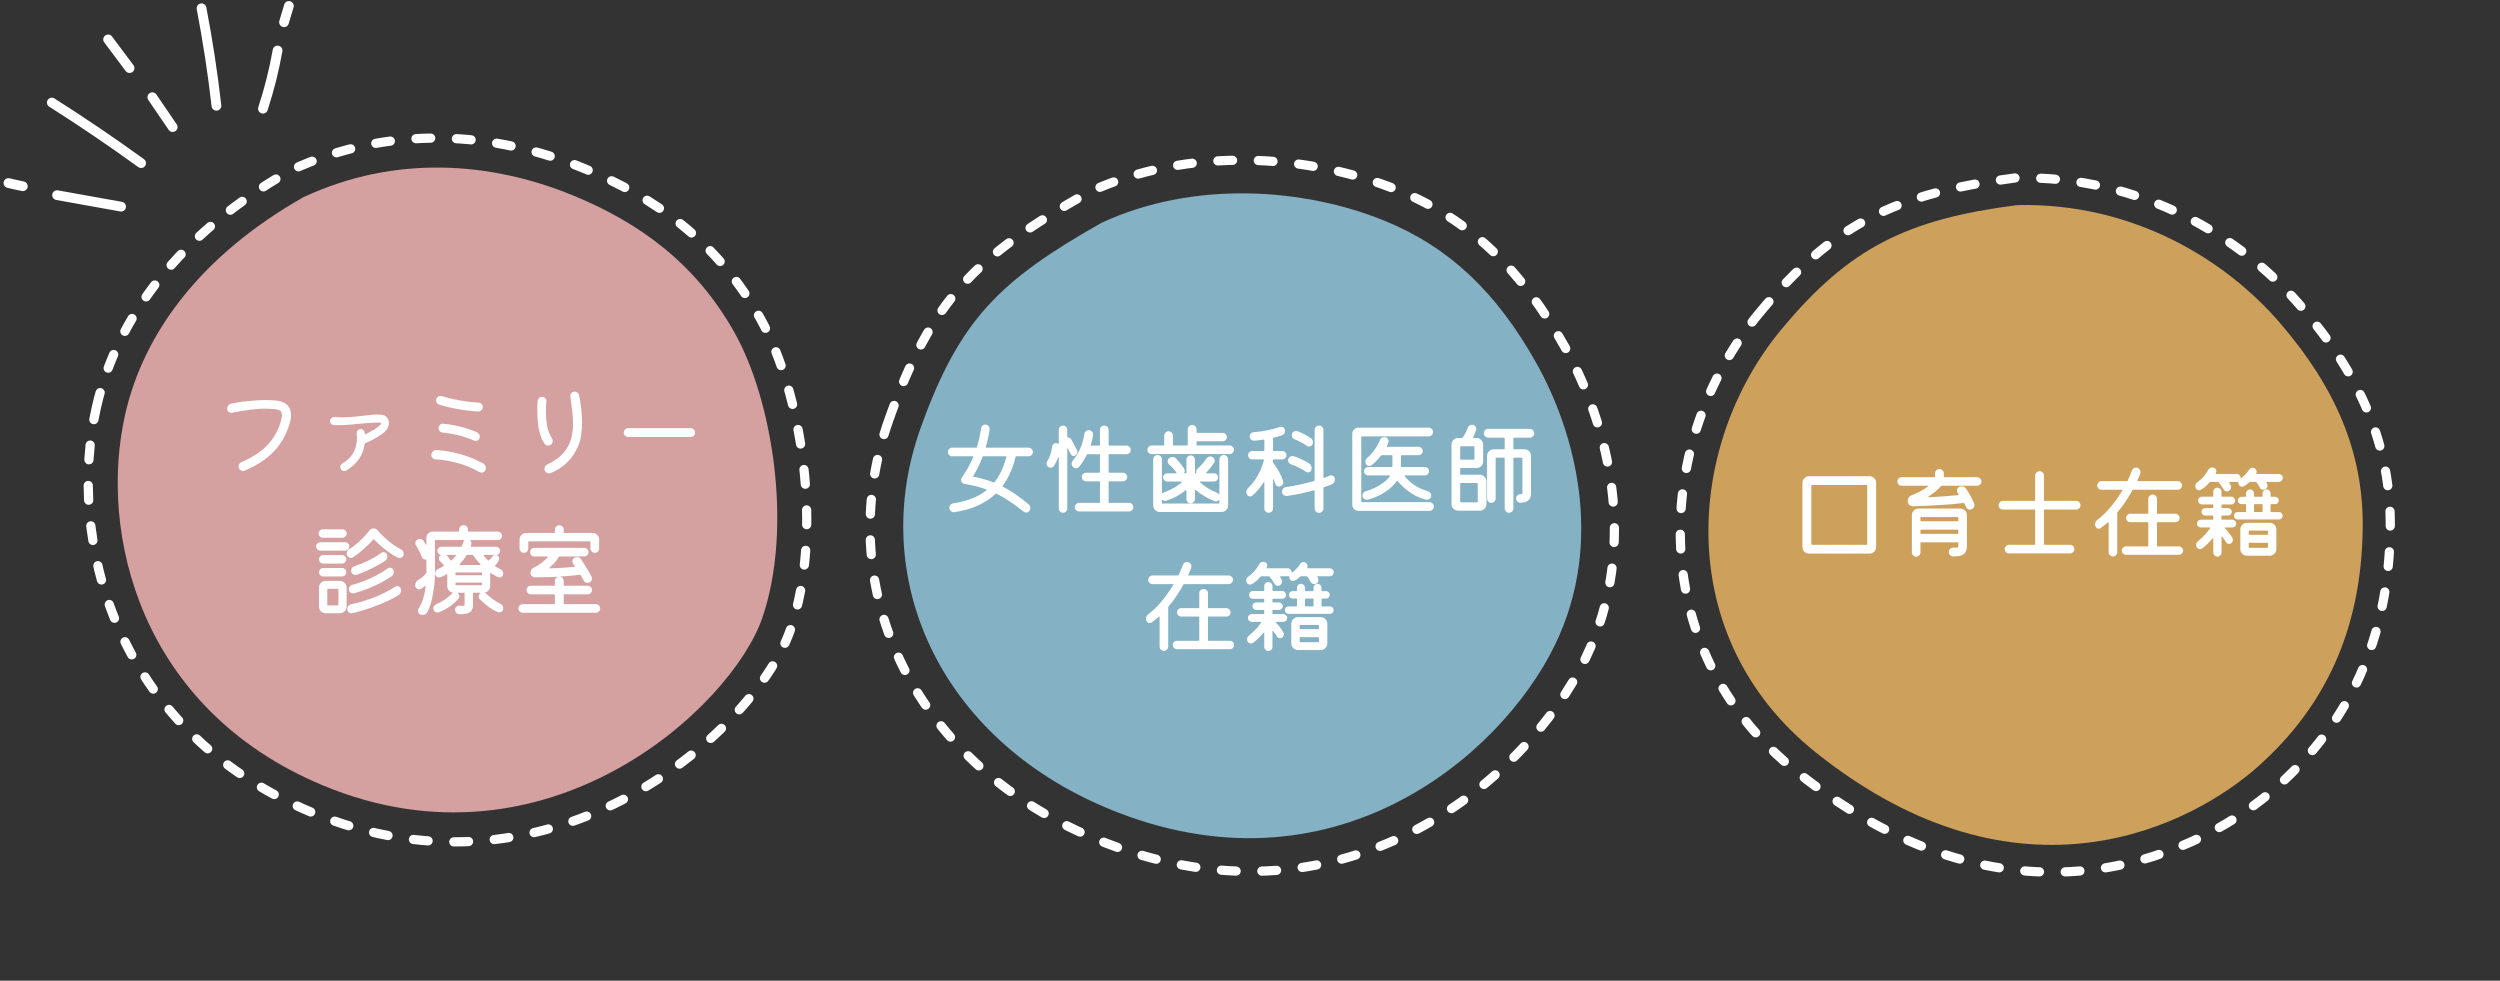 <svg width="362" height="142" viewBox="0 0 362 142" fill="none" xmlns="http://www.w3.org/2000/svg">
<rect x="0" y="0" width="362" height="142" fill="#333333" stroke="none"/>
<path d="M133.292 62.013C138.927 46.247 144.745 40.61 159.526 32.251C172.798 26.099 188.702 27.172 200.473 31.962C209.98 35.831 216.779 42.455 222.451 52.558C227.927 62.312 232.493 78.33 225.14 93.421C217.266 109.581 192.746 130.535 160.395 117.052C135.888 106.839 125.612 83.498 133.292 62.013Z" fill="#99D0E8" fill-opacity="0.8"/>
<path d="M128.734 60.709C134.921 43.322 141.308 37.106 157.535 27.887C172.105 21.101 189.565 22.285 202.488 27.568C212.925 31.834 220.389 39.14 226.616 50.282C232.627 61.039 237.64 78.705 229.568 95.348C220.924 113.17 194.005 136.28 158.488 121.41C131.585 110.146 120.303 84.404 128.734 60.709Z" stroke="white" stroke-width="1.334" stroke-linecap="round" stroke-dasharray="2.13 3.73"/>
<path d="M148.93 66.071H147.147C147.108 66.071 147.079 66.095 147.06 66.144C146.866 66.965 146.61 67.729 146.291 68.435C145.982 69.131 145.615 69.769 145.189 70.349C145.141 70.397 145.151 70.436 145.218 70.465C145.837 70.784 146.451 71.156 147.06 71.581C147.669 71.997 148.302 72.485 148.959 73.046C149.114 73.171 149.191 73.345 149.191 73.568C149.191 73.635 149.182 73.703 149.162 73.771C149.153 73.838 149.124 73.901 149.075 73.959C148.959 74.133 148.795 74.22 148.582 74.22C148.447 74.22 148.326 74.177 148.22 74.09C147.543 73.539 146.881 73.05 146.233 72.625C145.595 72.19 144.948 71.808 144.29 71.48C144.232 71.47 144.189 71.48 144.16 71.509C142.661 72.92 140.67 73.804 138.186 74.162C138.002 74.181 137.833 74.128 137.678 74.003C137.533 73.877 137.461 73.717 137.461 73.524C137.461 73.369 137.509 73.234 137.606 73.118C137.712 72.992 137.843 72.915 137.997 72.886C140.008 72.586 141.627 71.953 142.855 70.987C142.903 70.938 142.893 70.9 142.826 70.871C141.849 70.513 140.791 70.247 139.65 70.073C139.496 70.054 139.375 69.986 139.288 69.87C139.201 69.754 139.157 69.624 139.157 69.479C139.157 69.372 139.196 69.256 139.273 69.131C139.554 68.754 139.834 68.319 140.114 67.826C140.404 67.323 140.675 66.772 140.926 66.173C140.965 66.105 140.941 66.071 140.854 66.071H137.881C137.707 66.071 137.557 66.008 137.432 65.883C137.316 65.757 137.258 65.612 137.258 65.448C137.258 65.283 137.316 65.138 137.432 65.013C137.557 64.887 137.707 64.824 137.881 64.824H141.347C141.395 64.824 141.429 64.8 141.448 64.752C141.584 64.326 141.7 63.886 141.796 63.432C141.903 62.978 141.99 62.509 142.057 62.026C142.077 61.861 142.144 61.731 142.26 61.634C142.376 61.528 142.507 61.475 142.652 61.475C142.855 61.475 143.019 61.552 143.145 61.707C143.27 61.852 143.319 62.021 143.29 62.214C143.232 62.63 143.154 63.05 143.058 63.476C142.971 63.891 142.869 64.307 142.753 64.723C142.734 64.79 142.758 64.824 142.826 64.824H148.93C149.104 64.824 149.254 64.887 149.38 65.013C149.505 65.138 149.568 65.283 149.568 65.448C149.568 65.612 149.505 65.757 149.38 65.883C149.254 66.008 149.104 66.071 148.93 66.071ZM143.884 69.856C143.933 69.875 143.971 69.865 144 69.827C144.387 69.343 144.72 68.797 145.001 68.188C145.281 67.579 145.523 66.907 145.726 66.173C145.745 66.105 145.721 66.071 145.653 66.071H142.376C142.328 66.071 142.294 66.095 142.275 66.144C142.091 66.646 141.883 67.134 141.651 67.608C141.419 68.082 141.178 68.517 140.926 68.913C140.897 68.981 140.917 69.019 140.984 69.029C141.516 69.126 142.019 69.247 142.492 69.392C142.976 69.527 143.44 69.682 143.884 69.856ZM155.702 65.955C155.624 66.003 155.542 66.028 155.455 66.028C155.262 66.028 155.117 65.926 155.02 65.723C154.962 65.597 154.899 65.472 154.832 65.346C154.774 65.211 154.711 65.08 154.643 64.955C154.624 64.916 154.6 64.901 154.571 64.911C154.551 64.911 154.542 64.935 154.542 64.984V73.626C154.542 73.8 154.479 73.945 154.353 74.061C154.237 74.186 154.097 74.249 153.933 74.249C153.759 74.249 153.609 74.186 153.483 74.061C153.367 73.945 153.309 73.8 153.309 73.626V66.216C153.309 66.177 153.3 66.158 153.28 66.158C153.261 66.148 153.242 66.168 153.222 66.216C153.068 66.661 152.86 67.081 152.599 67.478C152.492 67.642 152.338 67.724 152.135 67.724C152.009 67.724 151.893 67.685 151.787 67.608C151.622 67.492 151.54 67.333 151.54 67.13C151.54 67.014 151.569 66.907 151.627 66.811C152.014 66.202 152.256 65.481 152.352 64.65C152.372 64.486 152.444 64.36 152.57 64.273C152.705 64.176 152.85 64.143 153.005 64.172C153.082 64.191 153.15 64.22 153.208 64.259C153.275 64.307 153.309 64.288 153.309 64.201V62.229C153.309 62.064 153.367 61.924 153.483 61.808C153.609 61.682 153.759 61.62 153.933 61.62C154.097 61.62 154.237 61.682 154.353 61.808C154.479 61.924 154.542 62.064 154.542 62.229V63.258C154.542 63.316 154.571 63.345 154.629 63.345C154.841 63.345 155.001 63.437 155.107 63.621C155.233 63.833 155.373 64.085 155.528 64.375C155.682 64.665 155.823 64.935 155.948 65.187C155.987 65.254 156.006 65.336 156.006 65.433C156.006 65.655 155.905 65.829 155.702 65.955ZM164.112 73.466C164.112 73.621 164.049 73.756 163.923 73.872C163.798 73.998 163.653 74.061 163.488 74.061H156.253C156.079 74.061 155.929 73.998 155.803 73.872C155.687 73.746 155.629 73.601 155.629 73.437C155.629 73.263 155.687 73.118 155.803 73.002C155.929 72.876 156.079 72.814 156.253 72.814H159.182C159.24 72.814 159.269 72.785 159.269 72.727V69.783C159.269 69.725 159.24 69.696 159.182 69.696H157.268C157.094 69.696 156.944 69.633 156.818 69.508C156.702 69.382 156.644 69.237 156.644 69.073C156.644 68.908 156.702 68.763 156.818 68.638C156.944 68.512 157.094 68.449 157.268 68.449H159.182C159.24 68.449 159.269 68.42 159.269 68.362V65.854C159.269 65.796 159.24 65.767 159.182 65.767H157.485C157.427 65.767 157.393 65.786 157.384 65.825C157.045 66.501 156.668 67.091 156.253 67.594C156.137 67.739 155.987 67.811 155.803 67.811C155.639 67.811 155.494 67.748 155.368 67.623C155.243 67.497 155.18 67.337 155.18 67.144C155.18 66.96 155.233 66.811 155.339 66.695C156.229 65.631 156.789 64.336 157.021 62.809C157.05 62.654 157.123 62.528 157.239 62.432C157.355 62.325 157.485 62.272 157.63 62.272C157.833 62.272 157.998 62.349 158.123 62.504C158.249 62.649 158.302 62.813 158.283 62.997C158.215 63.461 158.099 63.935 157.935 64.418C157.915 64.486 157.94 64.52 158.007 64.52H159.182C159.24 64.52 159.269 64.491 159.269 64.433V62.243C159.269 62.079 159.327 61.934 159.443 61.808C159.568 61.682 159.723 61.62 159.907 61.62C160.081 61.62 160.226 61.682 160.342 61.808C160.467 61.934 160.53 62.079 160.53 62.243V64.433C160.53 64.491 160.559 64.52 160.617 64.52H163.111C163.285 64.52 163.43 64.582 163.546 64.708C163.672 64.834 163.735 64.979 163.735 65.143C163.735 65.317 163.672 65.467 163.546 65.593C163.43 65.709 163.285 65.767 163.111 65.767H160.617C160.559 65.767 160.53 65.796 160.53 65.854V68.362C160.53 68.42 160.559 68.449 160.617 68.449H162.604C162.768 68.449 162.913 68.512 163.039 68.638C163.164 68.754 163.227 68.899 163.227 69.073C163.227 69.237 163.164 69.382 163.039 69.508C162.923 69.633 162.778 69.696 162.604 69.696H160.617C160.559 69.696 160.53 69.725 160.53 69.783V72.727C160.53 72.785 160.559 72.814 160.617 72.814H163.488C163.672 72.814 163.822 72.876 163.938 73.002C164.054 73.128 164.112 73.282 164.112 73.466ZM173.261 64.418C173.261 64.476 173.29 64.505 173.348 64.505H178.061C178.225 64.505 178.365 64.568 178.481 64.694C178.607 64.81 178.67 64.955 178.67 65.129C178.67 65.303 178.607 65.452 178.481 65.578C178.365 65.694 178.225 65.752 178.061 65.752H166.751C166.586 65.752 166.441 65.694 166.316 65.578C166.2 65.452 166.142 65.303 166.142 65.129C166.142 64.964 166.2 64.819 166.316 64.694C166.441 64.568 166.586 64.505 166.751 64.505H168.491C168.549 64.505 168.578 64.476 168.578 64.418V63.084C168.578 62.91 168.641 62.76 168.766 62.635C168.892 62.509 169.042 62.446 169.216 62.446C169.39 62.446 169.535 62.509 169.651 62.635C169.776 62.76 169.839 62.91 169.839 63.084V64.418C169.839 64.476 169.868 64.505 169.926 64.505H171.898C171.956 64.505 171.985 64.476 171.985 64.418V62.171C171.985 61.997 172.048 61.847 172.174 61.721C172.299 61.595 172.449 61.533 172.623 61.533C172.807 61.533 172.957 61.595 173.073 61.721C173.198 61.847 173.261 61.997 173.261 62.171V62.591C173.261 62.649 173.29 62.678 173.348 62.678H177.031C177.205 62.678 177.35 62.741 177.466 62.867C177.592 62.983 177.655 63.123 177.655 63.287C177.655 63.451 177.592 63.596 177.466 63.722C177.35 63.838 177.205 63.896 177.031 63.896H173.348C173.29 63.896 173.261 63.925 173.261 63.983V64.418ZM177.205 65.883C177.37 65.883 177.515 65.945 177.64 66.071C177.766 66.187 177.829 66.337 177.829 66.521V73.176C177.829 73.437 177.737 73.659 177.553 73.843C177.37 74.036 177.142 74.133 176.872 74.133H167.94C167.679 74.133 167.452 74.041 167.258 73.858C167.075 73.674 166.983 73.447 166.983 73.176V66.521C166.983 66.347 167.041 66.197 167.157 66.071C167.282 65.945 167.437 65.883 167.621 65.883C167.785 65.883 167.93 65.945 168.056 66.071C168.181 66.187 168.244 66.337 168.244 66.521V71.378C168.244 71.465 168.278 71.475 168.346 71.407C168.375 71.388 168.404 71.368 168.433 71.349C168.471 71.32 168.51 71.301 168.549 71.291C169.08 71.098 169.569 70.875 170.013 70.624C170.458 70.373 170.83 70.107 171.13 69.827C171.149 69.807 171.154 69.788 171.144 69.769C171.135 69.74 171.11 69.725 171.072 69.725H169.013C168.858 69.725 168.718 69.667 168.592 69.551C168.476 69.435 168.418 69.295 168.418 69.131C168.418 68.966 168.476 68.826 168.592 68.71C168.708 68.594 168.848 68.536 169.013 68.536H170.303C170.39 68.536 170.41 68.502 170.361 68.435C170.197 68.203 170.023 67.99 169.839 67.797C169.665 67.594 169.482 67.415 169.288 67.26C169.143 67.125 169.071 66.965 169.071 66.782C169.071 66.608 169.138 66.467 169.274 66.361C169.409 66.235 169.578 66.173 169.781 66.173C170.013 66.173 170.192 66.25 170.318 66.405C170.511 66.617 170.704 66.849 170.898 67.101C171.101 67.342 171.28 67.579 171.434 67.811C171.512 67.937 171.55 68.058 171.55 68.174C171.55 68.212 171.545 68.256 171.536 68.304C171.526 68.343 171.512 68.386 171.492 68.435C171.473 68.502 171.497 68.536 171.565 68.536H171.71C171.768 68.536 171.797 68.507 171.797 68.449V66.564C171.797 66.39 171.855 66.245 171.971 66.129C172.096 66.003 172.241 65.941 172.406 65.941C172.58 65.941 172.725 66.003 172.841 66.129C172.966 66.245 173.029 66.39 173.029 66.564V68.449C173.029 68.507 173.058 68.536 173.116 68.536H173.174C173.232 68.536 173.252 68.502 173.232 68.435C173.223 68.415 173.218 68.391 173.218 68.362C173.218 68.333 173.218 68.309 173.218 68.29C173.218 68.106 173.281 67.966 173.406 67.869C173.909 67.434 174.329 66.951 174.668 66.419C174.822 66.206 175.016 66.1 175.248 66.1C175.441 66.1 175.596 66.163 175.712 66.289C175.828 66.405 175.886 66.545 175.886 66.709C175.886 66.815 175.857 66.922 175.799 67.028C175.663 67.221 175.499 67.444 175.306 67.695C175.112 67.946 174.9 68.193 174.668 68.435C174.648 68.454 174.639 68.478 174.639 68.507C174.648 68.526 174.673 68.536 174.711 68.536H175.799C175.963 68.536 176.103 68.594 176.219 68.71C176.335 68.826 176.393 68.966 176.393 69.131C176.393 69.285 176.335 69.425 176.219 69.551C176.103 69.667 175.963 69.725 175.799 69.725H173.812C173.774 69.725 173.749 69.74 173.74 69.769C173.73 69.788 173.735 69.807 173.754 69.827C174.054 70.107 174.421 70.387 174.856 70.668C175.291 70.938 175.731 71.161 176.176 71.335C176.311 71.393 176.413 71.47 176.48 71.567C176.538 71.634 176.567 71.629 176.567 71.552V66.521C176.567 66.337 176.63 66.187 176.756 66.071C176.881 65.945 177.031 65.883 177.205 65.883ZM168.346 72.393C168.278 72.345 168.244 72.359 168.244 72.437V72.828C168.244 72.886 168.273 72.915 168.331 72.915H176.48C176.538 72.915 176.567 72.886 176.567 72.828V72.437C176.567 72.359 176.538 72.35 176.48 72.408C176.364 72.543 176.224 72.611 176.06 72.611C176.002 72.611 175.934 72.596 175.857 72.567C175.499 72.432 175.064 72.224 174.552 71.944C174.039 71.654 173.566 71.325 173.131 70.958C173.063 70.909 173.029 70.929 173.029 71.016V72.263C173.029 72.427 172.966 72.572 172.841 72.698C172.725 72.823 172.58 72.886 172.406 72.886C172.241 72.886 172.096 72.823 171.971 72.698C171.855 72.572 171.797 72.427 171.797 72.263V71.03C171.797 70.943 171.763 70.924 171.695 70.972C171.309 71.301 170.869 71.6 170.376 71.871C169.892 72.132 169.395 72.34 168.882 72.495C168.853 72.504 168.824 72.514 168.795 72.524C168.766 72.524 168.737 72.524 168.708 72.524C168.573 72.524 168.452 72.48 168.346 72.393ZM193.3 69.45C193.3 69.595 193.257 69.73 193.17 69.856C193.092 69.981 192.986 70.073 192.851 70.131C192.677 70.199 192.493 70.271 192.3 70.349C192.116 70.416 191.918 70.484 191.705 70.552C191.657 70.571 191.633 70.605 191.633 70.653V73.626C191.633 73.8 191.57 73.949 191.444 74.075C191.319 74.201 191.169 74.264 190.995 74.264C190.821 74.264 190.671 74.201 190.545 74.075C190.42 73.949 190.357 73.8 190.357 73.626V71.074C190.357 71.006 190.323 70.982 190.255 71.001C189.617 71.175 188.96 71.335 188.283 71.48C187.616 71.615 186.969 71.726 186.34 71.813C186.157 71.832 185.992 71.784 185.847 71.668C185.702 71.542 185.63 71.383 185.63 71.19C185.63 71.025 185.683 70.88 185.789 70.755C185.896 70.629 186.036 70.552 186.21 70.523C186.867 70.436 187.549 70.315 188.254 70.16C188.96 70.005 189.637 69.836 190.284 69.653C190.333 69.633 190.357 69.604 190.357 69.566V62.243C190.357 62.069 190.42 61.924 190.545 61.808C190.671 61.682 190.821 61.62 190.995 61.62C191.169 61.62 191.319 61.682 191.444 61.808C191.57 61.924 191.633 62.069 191.633 62.243V69.131C191.633 69.198 191.667 69.218 191.734 69.189C191.87 69.14 192 69.092 192.126 69.044C192.261 68.986 192.387 68.932 192.503 68.884C192.541 68.865 192.58 68.85 192.619 68.841C192.657 68.831 192.696 68.826 192.735 68.826C192.889 68.826 193.02 68.884 193.126 69C193.242 69.116 193.3 69.266 193.3 69.45ZM185.789 69.638C185.799 69.667 185.804 69.696 185.804 69.725C185.813 69.754 185.818 69.783 185.818 69.812C185.818 70.112 185.668 70.315 185.369 70.421C185.34 70.431 185.311 70.44 185.282 70.45C185.253 70.45 185.224 70.45 185.195 70.45C185.069 70.45 184.953 70.411 184.847 70.334C184.75 70.257 184.682 70.155 184.644 70.03C184.586 69.836 184.518 69.643 184.441 69.45C184.431 69.411 184.412 69.396 184.383 69.406C184.354 69.406 184.339 69.43 184.339 69.479V73.626C184.339 73.79 184.276 73.935 184.151 74.061C184.025 74.186 183.875 74.249 183.701 74.249C183.537 74.249 183.392 74.186 183.266 74.061C183.141 73.945 183.078 73.8 183.078 73.626V69.87C183.078 69.822 183.063 69.798 183.034 69.798C183.015 69.788 182.996 69.802 182.976 69.841C182.754 70.189 182.507 70.527 182.237 70.856C181.976 71.175 181.686 71.475 181.367 71.755C181.27 71.842 181.154 71.886 181.019 71.886C180.816 71.886 180.661 71.789 180.555 71.596C180.497 71.48 180.468 71.364 180.468 71.248C180.468 71.025 180.56 70.822 180.743 70.639C181.13 70.271 181.478 69.856 181.787 69.392C182.097 68.918 182.358 68.439 182.57 67.956C182.783 67.463 182.933 67.014 183.02 66.608C183.039 66.55 183.01 66.521 182.933 66.521H181.338C181.164 66.521 181.019 66.463 180.903 66.347C180.787 66.221 180.729 66.076 180.729 65.912C180.729 65.747 180.787 65.607 180.903 65.491C181.019 65.365 181.164 65.303 181.338 65.303H182.991C183.049 65.303 183.078 65.274 183.078 65.216V63.722C183.078 63.654 183.049 63.63 182.991 63.65C182.749 63.688 182.512 63.722 182.28 63.751C182.048 63.77 181.826 63.79 181.613 63.809C181.439 63.819 181.285 63.766 181.149 63.65C181.024 63.524 180.961 63.369 180.961 63.186C180.961 63.021 181.014 62.881 181.12 62.765C181.227 62.649 181.357 62.586 181.512 62.577C182.179 62.528 182.86 62.436 183.556 62.301C184.252 62.156 184.837 61.997 185.311 61.823C185.349 61.803 185.383 61.794 185.412 61.794C185.441 61.794 185.475 61.794 185.514 61.794C185.639 61.794 185.751 61.832 185.847 61.91C185.954 61.977 186.021 62.074 186.05 62.2C186.06 62.229 186.065 62.258 186.065 62.287C186.074 62.316 186.079 62.345 186.079 62.374C186.079 62.693 185.934 62.91 185.644 63.026C185.306 63.152 184.895 63.268 184.412 63.374C184.363 63.393 184.339 63.422 184.339 63.461V65.216C184.339 65.274 184.368 65.303 184.426 65.303H185.673C185.838 65.303 185.978 65.365 186.094 65.491C186.219 65.607 186.282 65.747 186.282 65.912C186.282 66.086 186.219 66.231 186.094 66.347C185.978 66.463 185.838 66.521 185.673 66.521H184.426C184.368 66.521 184.339 66.55 184.339 66.608V66.927C184.339 66.956 184.349 66.989 184.368 67.028C184.62 67.337 184.881 67.729 185.151 68.203C185.422 68.676 185.635 69.155 185.789 69.638ZM187.457 63.606C187.331 63.558 187.23 63.48 187.152 63.374C187.085 63.258 187.051 63.137 187.051 63.012C187.051 62.818 187.114 62.668 187.239 62.562C187.365 62.446 187.505 62.388 187.66 62.388C187.737 62.388 187.81 62.403 187.877 62.432C188.206 62.557 188.535 62.707 188.863 62.881C189.192 63.045 189.496 63.224 189.777 63.418C189.999 63.563 190.11 63.77 190.11 64.041C190.11 64.234 190.052 64.389 189.936 64.505C189.83 64.611 189.699 64.665 189.545 64.665C189.429 64.665 189.322 64.631 189.226 64.563C188.974 64.37 188.694 64.196 188.385 64.041C188.075 63.877 187.766 63.732 187.457 63.606ZM186.949 67.246C186.659 67.13 186.514 66.931 186.514 66.651C186.514 66.622 186.514 66.593 186.514 66.564C186.524 66.535 186.534 66.506 186.543 66.477C186.65 66.177 186.853 66.028 187.152 66.028C187.191 66.028 187.225 66.032 187.254 66.042C187.283 66.042 187.312 66.047 187.341 66.057C187.679 66.163 188.051 66.313 188.457 66.506C188.863 66.69 189.235 66.893 189.574 67.115C189.69 67.183 189.777 67.279 189.835 67.405C189.893 67.531 189.922 67.661 189.922 67.797C189.922 67.884 189.907 67.98 189.878 68.087C189.801 68.299 189.641 68.406 189.4 68.406C189.293 68.406 189.197 68.377 189.11 68.319C188.791 68.096 188.443 67.893 188.066 67.71C187.689 67.516 187.317 67.362 186.949 67.246ZM197.114 72.625C197.114 72.683 197.143 72.712 197.201 72.712H206.988C207.162 72.712 207.312 72.775 207.438 72.901C207.563 73.017 207.626 73.162 207.626 73.336C207.626 73.51 207.563 73.659 207.438 73.785C207.322 73.911 207.172 73.974 206.988 73.974H196.693C196.452 73.974 196.244 73.887 196.07 73.713C195.896 73.539 195.809 73.331 195.809 73.089V62.809C195.809 62.557 195.896 62.349 196.07 62.185C196.244 62.011 196.452 61.924 196.693 61.924H206.887C207.051 61.924 207.196 61.987 207.322 62.113C207.447 62.229 207.51 62.378 207.51 62.562C207.51 62.726 207.447 62.871 207.322 62.997C207.206 63.123 207.061 63.186 206.887 63.186H197.201C197.143 63.186 197.114 63.215 197.114 63.273V72.625ZM197.752 71.132C198.177 71.016 198.617 70.851 199.071 70.639C199.526 70.416 199.946 70.16 200.333 69.87C200.729 69.58 201.038 69.271 201.261 68.942C201.309 68.874 201.29 68.841 201.203 68.841H198.114C197.96 68.841 197.819 68.783 197.694 68.667C197.568 68.541 197.505 68.396 197.505 68.232C197.505 68.058 197.568 67.913 197.694 67.797C197.819 67.681 197.96 67.623 198.114 67.623H201.536C201.594 67.623 201.623 67.594 201.623 67.536V65.999C201.623 65.941 201.594 65.912 201.536 65.912H200.072C200.023 65.912 199.985 65.931 199.956 65.97C199.54 66.53 199.086 66.999 198.593 67.376C198.496 67.444 198.39 67.478 198.274 67.478C198.071 67.478 197.911 67.386 197.795 67.202C197.737 67.086 197.708 66.97 197.708 66.854C197.708 66.757 197.728 66.666 197.766 66.579C197.805 66.482 197.863 66.4 197.94 66.332C198.772 65.617 199.395 64.747 199.811 63.722C199.859 63.587 199.941 63.48 200.057 63.403C200.183 63.326 200.309 63.287 200.434 63.287C200.628 63.287 200.782 63.35 200.898 63.476C201.014 63.592 201.072 63.732 201.072 63.896C201.072 63.964 201.058 64.036 201.029 64.114C201 64.191 200.966 64.273 200.927 64.36C200.889 64.437 200.85 64.515 200.811 64.592C200.782 64.66 200.806 64.694 200.884 64.694H205.408C205.572 64.694 205.712 64.756 205.828 64.882C205.954 64.998 206.017 65.138 206.017 65.303C206.017 65.467 205.954 65.612 205.828 65.738C205.712 65.854 205.572 65.912 205.408 65.912H202.943C202.885 65.912 202.856 65.941 202.856 65.999V67.536C202.856 67.594 202.885 67.623 202.943 67.623H206.321C206.486 67.623 206.626 67.681 206.742 67.797C206.867 67.913 206.93 68.058 206.93 68.232C206.93 68.386 206.872 68.526 206.756 68.652C206.64 68.778 206.495 68.841 206.321 68.841H203.45C203.363 68.841 203.344 68.874 203.392 68.942C203.74 69.387 204.195 69.807 204.755 70.204C205.316 70.6 205.978 70.904 206.742 71.117C206.896 71.156 207.017 71.233 207.104 71.349C207.201 71.465 207.249 71.6 207.249 71.755C207.249 71.958 207.167 72.118 207.003 72.234C206.848 72.35 206.679 72.388 206.495 72.35C205.906 72.205 205.35 71.992 204.828 71.712C204.315 71.422 203.851 71.098 203.436 70.74C203.02 70.382 202.662 70.02 202.363 69.653C202.334 69.604 202.295 69.609 202.247 69.667C201.947 70.102 201.56 70.503 201.087 70.871C200.623 71.228 200.125 71.538 199.593 71.799C199.062 72.05 198.549 72.234 198.056 72.35C198.037 72.359 198.013 72.364 197.984 72.364C197.955 72.364 197.931 72.364 197.911 72.364C197.747 72.364 197.602 72.311 197.476 72.205C197.351 72.089 197.288 71.939 197.288 71.755C197.288 71.61 197.331 71.48 197.418 71.364C197.505 71.248 197.616 71.17 197.752 71.132ZM211.44 68.652C211.44 68.71 211.469 68.739 211.527 68.739H214.282C214.543 68.739 214.765 68.836 214.949 69.029C215.142 69.213 215.239 69.435 215.239 69.696V72.988C215.239 73.249 215.147 73.471 214.963 73.655C214.78 73.848 214.552 73.945 214.282 73.945H211.135C210.874 73.945 210.647 73.853 210.454 73.669C210.27 73.485 210.178 73.258 210.178 72.988V64.375C210.178 64.114 210.27 63.891 210.454 63.708C210.637 63.514 210.865 63.418 211.135 63.418H211.686C211.735 63.418 211.773 63.398 211.802 63.36C212.102 62.944 212.344 62.47 212.527 61.939C212.643 61.649 212.851 61.504 213.151 61.504C213.334 61.504 213.484 61.566 213.6 61.692C213.716 61.808 213.774 61.948 213.774 62.113C213.774 62.142 213.765 62.195 213.745 62.272C213.687 62.456 213.62 62.635 213.542 62.809C213.465 62.983 213.388 63.152 213.31 63.316C213.281 63.384 213.305 63.418 213.383 63.418H213.803C214.064 63.418 214.287 63.514 214.47 63.708C214.664 63.891 214.76 64.114 214.76 64.375V66.811C214.76 67.072 214.668 67.299 214.485 67.492C214.301 67.676 214.074 67.768 213.803 67.768H211.527C211.469 67.768 211.44 67.797 211.44 67.855V68.652ZM221.532 63.374H219.226C219.168 63.374 219.139 63.403 219.139 63.461V64.969C219.139 65.027 219.168 65.056 219.226 65.056H220.734C220.995 65.056 221.218 65.148 221.401 65.332C221.595 65.515 221.691 65.742 221.691 66.013V71.509C221.691 71.924 221.556 72.243 221.285 72.466C221.024 72.688 220.633 72.799 220.111 72.799C219.956 72.799 219.821 72.741 219.705 72.625C219.589 72.499 219.531 72.354 219.531 72.19C219.531 72.016 219.594 71.866 219.719 71.741C219.845 71.615 219.995 71.552 220.169 71.552C220.304 71.552 220.381 71.547 220.401 71.538C220.43 71.518 220.444 71.475 220.444 71.407V66.361C220.444 66.303 220.415 66.274 220.357 66.274H219.226C219.168 66.274 219.139 66.303 219.139 66.361V73.626C219.139 73.8 219.076 73.945 218.951 74.061C218.825 74.186 218.675 74.249 218.501 74.249C218.337 74.249 218.192 74.186 218.066 74.061C217.941 73.945 217.878 73.8 217.878 73.626V66.361C217.878 66.303 217.849 66.274 217.791 66.274H216.66C216.602 66.274 216.573 66.303 216.573 66.361V72.19C216.573 72.354 216.51 72.499 216.384 72.625C216.268 72.751 216.123 72.814 215.949 72.814C215.775 72.814 215.625 72.751 215.5 72.625C215.384 72.499 215.326 72.354 215.326 72.19V66.013C215.326 65.752 215.418 65.53 215.601 65.346C215.795 65.153 216.022 65.056 216.283 65.056H217.791C217.849 65.056 217.878 65.027 217.878 64.969V63.461C217.878 63.403 217.849 63.374 217.791 63.374H215.485C215.321 63.374 215.176 63.311 215.05 63.186C214.925 63.06 214.862 62.91 214.862 62.736C214.862 62.562 214.92 62.412 215.036 62.287C215.161 62.161 215.311 62.098 215.485 62.098H221.532C221.696 62.098 221.841 62.161 221.967 62.287C222.092 62.412 222.155 62.562 222.155 62.736C222.155 62.91 222.092 63.06 221.967 63.186C221.851 63.311 221.706 63.374 221.532 63.374ZM213.499 64.708C213.499 64.65 213.47 64.621 213.412 64.621H211.527C211.469 64.621 211.44 64.65 211.44 64.708V66.477C211.44 66.535 211.469 66.564 211.527 66.564H213.412C213.47 66.564 213.499 66.535 213.499 66.477V64.708ZM211.44 72.654C211.44 72.712 211.469 72.741 211.527 72.741H213.89C213.948 72.741 213.977 72.712 213.977 72.654V70.03C213.977 69.972 213.948 69.943 213.89 69.943H211.527C211.469 69.943 211.44 69.972 211.44 70.03V72.654ZM177.93 84.578H171.463C171.405 84.578 171.371 84.597 171.362 84.636C171.062 85.196 170.729 85.747 170.361 86.289C170.004 86.83 169.617 87.342 169.201 87.826C169.172 87.855 169.158 87.888 169.158 87.927V93.626C169.158 93.79 169.095 93.935 168.969 94.061C168.853 94.186 168.708 94.249 168.534 94.249C168.37 94.249 168.225 94.186 168.099 94.061C167.974 93.945 167.911 93.8 167.911 93.626V89.334C167.911 89.237 167.877 89.222 167.809 89.29C167.645 89.435 167.476 89.58 167.302 89.725C167.128 89.86 166.954 89.991 166.78 90.117C166.702 90.184 166.601 90.218 166.475 90.218C166.379 90.218 166.282 90.189 166.185 90.131C166.098 90.063 166.035 89.976 165.997 89.87C165.987 89.822 165.973 89.773 165.953 89.725C165.944 89.677 165.939 89.633 165.939 89.595C165.939 89.334 166.055 89.111 166.287 88.928C167.031 88.357 167.703 87.7 168.302 86.956C168.902 86.211 169.433 85.452 169.897 84.679C169.936 84.611 169.917 84.578 169.839 84.578H166.881C166.717 84.578 166.572 84.52 166.446 84.404C166.321 84.278 166.258 84.128 166.258 83.954C166.258 83.79 166.321 83.645 166.446 83.519C166.572 83.393 166.717 83.331 166.881 83.331H170.55C170.608 83.331 170.642 83.311 170.651 83.273C170.777 83.012 170.893 82.76 170.999 82.519C171.106 82.267 171.202 82.026 171.289 81.794C171.396 81.513 171.594 81.373 171.884 81.373C172.077 81.373 172.232 81.441 172.348 81.576C172.464 81.711 172.522 81.861 172.522 82.026C172.522 82.103 172.507 82.18 172.478 82.258C172.42 82.412 172.357 82.572 172.29 82.736C172.222 82.9 172.15 83.065 172.072 83.229C172.043 83.297 172.067 83.331 172.145 83.331H177.93C178.095 83.331 178.235 83.393 178.351 83.519C178.476 83.635 178.539 83.78 178.539 83.954C178.539 84.118 178.476 84.263 178.351 84.389C178.235 84.515 178.095 84.578 177.93 84.578ZM174.914 92.698C174.914 92.756 174.943 92.785 175.001 92.785H178.09C178.254 92.785 178.394 92.847 178.51 92.973C178.636 93.089 178.699 93.229 178.699 93.394C178.699 93.558 178.636 93.698 178.51 93.814C178.394 93.94 178.254 94.003 178.09 94.003H170.419C170.255 94.003 170.11 93.94 169.984 93.814C169.868 93.698 169.81 93.558 169.81 93.394C169.81 93.229 169.868 93.089 169.984 92.973C170.1 92.847 170.245 92.785 170.419 92.785H173.566C173.624 92.785 173.653 92.756 173.653 92.698V89.363C173.653 89.305 173.624 89.276 173.566 89.276H171.043C170.869 89.276 170.724 89.218 170.608 89.102C170.492 88.976 170.434 88.831 170.434 88.667C170.434 88.502 170.492 88.362 170.608 88.246C170.724 88.12 170.869 88.058 171.043 88.058H173.566C173.624 88.058 173.653 88.029 173.653 87.971V85.897C173.653 85.723 173.716 85.578 173.841 85.462C173.967 85.336 174.112 85.274 174.276 85.274C174.45 85.274 174.6 85.336 174.726 85.462C174.851 85.578 174.914 85.723 174.914 85.897V87.971C174.914 88.029 174.943 88.058 175.001 88.058H177.582C177.747 88.058 177.887 88.12 178.003 88.246C178.128 88.362 178.191 88.502 178.191 88.667C178.191 88.831 178.133 88.976 178.017 89.102C177.901 89.218 177.756 89.276 177.582 89.276H175.001C174.943 89.276 174.914 89.305 174.914 89.363V92.698ZM181.265 84.578C181.169 84.626 181.082 84.65 181.004 84.65C180.782 84.65 180.613 84.539 180.497 84.317C180.468 84.23 180.453 84.147 180.453 84.07C180.453 83.828 180.55 83.64 180.743 83.505C181.41 83.031 181.932 82.441 182.309 81.736C182.454 81.475 182.662 81.344 182.933 81.344C183.097 81.344 183.232 81.397 183.339 81.504C183.455 81.61 183.513 81.731 183.513 81.866C183.513 81.905 183.508 81.943 183.498 81.982C183.489 82.011 183.474 82.045 183.455 82.084C183.445 82.093 183.435 82.108 183.426 82.127C183.426 82.146 183.421 82.166 183.411 82.185C183.392 82.214 183.387 82.238 183.397 82.258C183.416 82.277 183.44 82.287 183.469 82.287H186.442C186.606 82.287 186.741 82.345 186.848 82.461C186.964 82.567 187.022 82.702 187.022 82.867C187.022 82.925 187.056 82.929 187.123 82.881C187.346 82.717 187.553 82.533 187.747 82.33C187.94 82.127 188.104 81.914 188.24 81.692C188.365 81.489 188.539 81.388 188.762 81.388C188.839 81.388 188.926 81.412 189.023 81.46C189.235 81.586 189.342 81.765 189.342 81.997C189.342 82.084 189.318 82.175 189.269 82.272C189.269 82.272 189.269 82.277 189.269 82.287C189.269 82.287 189.264 82.287 189.255 82.287H192.532C192.696 82.287 192.836 82.345 192.952 82.461C193.068 82.567 193.126 82.702 193.126 82.867C193.126 83.021 193.068 83.157 192.952 83.273C192.836 83.389 192.696 83.447 192.532 83.447H190.821C190.753 83.447 190.734 83.48 190.763 83.548C190.801 83.616 190.835 83.683 190.864 83.751C190.893 83.819 190.908 83.896 190.908 83.983C190.908 84.244 190.787 84.428 190.545 84.534C190.478 84.563 190.4 84.578 190.313 84.578C190.207 84.578 190.101 84.549 189.994 84.491C189.898 84.433 189.825 84.35 189.777 84.244C189.641 83.983 189.492 83.737 189.327 83.505C189.298 83.466 189.26 83.447 189.211 83.447H188.385C188.346 83.447 188.312 83.461 188.283 83.49C188.158 83.596 188.027 83.703 187.892 83.809C187.766 83.906 187.631 83.993 187.486 84.07C187.389 84.118 187.307 84.143 187.239 84.143C186.988 84.143 186.819 84.022 186.732 83.78C186.693 83.683 186.679 83.587 186.688 83.49C186.688 83.442 186.669 83.418 186.63 83.418C186.611 83.418 186.582 83.422 186.543 83.432C186.514 83.442 186.48 83.447 186.442 83.447H185.427C185.398 83.447 185.374 83.456 185.354 83.476C185.345 83.495 185.349 83.519 185.369 83.548C185.407 83.616 185.441 83.679 185.47 83.737C185.509 83.795 185.543 83.853 185.572 83.911C185.62 84.007 185.644 84.099 185.644 84.186C185.644 84.428 185.538 84.616 185.325 84.752C185.287 84.781 185.243 84.8 185.195 84.81C185.146 84.819 185.098 84.824 185.05 84.824C184.827 84.824 184.663 84.727 184.557 84.534C184.47 84.37 184.363 84.201 184.238 84.027C184.112 83.843 183.977 83.664 183.832 83.49C183.803 83.461 183.769 83.447 183.73 83.447H182.628C182.59 83.447 182.556 83.461 182.527 83.49C182.362 83.693 182.174 83.891 181.961 84.085C181.749 84.268 181.517 84.433 181.265 84.578ZM184.252 88.826C184.252 88.884 184.281 88.913 184.339 88.913H185.833C185.978 88.913 186.103 88.971 186.21 89.087C186.326 89.193 186.384 89.324 186.384 89.479C186.384 89.633 186.326 89.769 186.21 89.885C186.103 89.991 185.978 90.044 185.833 90.044H184.789C184.711 90.044 184.697 90.078 184.745 90.146C184.939 90.329 185.127 90.542 185.311 90.784C185.504 91.025 185.678 91.286 185.833 91.567C185.881 91.663 185.905 91.755 185.905 91.842C185.905 92.045 185.813 92.209 185.63 92.335C185.543 92.393 185.451 92.422 185.354 92.422C185.161 92.422 185.011 92.335 184.905 92.161C184.818 92.006 184.726 91.866 184.629 91.741C184.542 91.605 184.45 91.484 184.354 91.378C184.334 91.339 184.31 91.325 184.281 91.335C184.262 91.344 184.252 91.368 184.252 91.407V93.669C184.252 93.833 184.194 93.974 184.078 94.09C183.962 94.206 183.822 94.264 183.658 94.264C183.493 94.264 183.353 94.201 183.237 94.075C183.121 93.959 183.063 93.824 183.063 93.669V91.668C183.063 91.629 183.049 91.605 183.02 91.596C183 91.586 182.981 91.596 182.962 91.625C182.72 91.915 182.464 92.19 182.193 92.451C181.932 92.702 181.676 92.915 181.425 93.089C181.338 93.147 181.241 93.176 181.135 93.176C180.912 93.176 180.748 93.075 180.642 92.872C180.593 92.756 180.569 92.659 180.569 92.582C180.569 92.35 180.661 92.166 180.845 92.031C181.125 91.808 181.434 91.528 181.773 91.19C182.111 90.842 182.387 90.494 182.599 90.146C182.638 90.078 182.619 90.044 182.541 90.044H181.265C181.111 90.044 180.975 89.991 180.859 89.885C180.753 89.769 180.7 89.633 180.7 89.479C180.7 89.324 180.753 89.193 180.859 89.087C180.975 88.971 181.111 88.913 181.265 88.913H182.976C183.034 88.913 183.063 88.884 183.063 88.826V88.406C183.063 88.348 183.034 88.319 182.976 88.319H181.903C181.749 88.319 181.618 88.265 181.512 88.159C181.405 88.053 181.352 87.922 181.352 87.768C181.352 87.623 181.405 87.497 181.512 87.391C181.618 87.284 181.749 87.231 181.903 87.231H182.976C183.034 87.231 183.063 87.202 183.063 87.144V86.796C183.063 86.738 183.034 86.709 182.976 86.709H181.425C181.27 86.709 181.135 86.656 181.019 86.55C180.912 86.434 180.859 86.298 180.859 86.144C180.859 85.989 180.912 85.858 181.019 85.752C181.135 85.636 181.27 85.578 181.425 85.578H182.976C183.034 85.578 183.063 85.549 183.063 85.491V84.868C183.063 84.703 183.121 84.563 183.237 84.447C183.353 84.331 183.493 84.273 183.658 84.273C183.822 84.283 183.962 84.346 184.078 84.462C184.194 84.568 184.252 84.703 184.252 84.868V85.491C184.252 85.549 184.281 85.578 184.339 85.578H185.673C185.828 85.578 185.958 85.636 186.065 85.752C186.171 85.858 186.224 85.989 186.224 86.144C186.224 86.298 186.166 86.434 186.05 86.55C185.944 86.656 185.818 86.709 185.673 86.709H184.339C184.281 86.709 184.252 86.738 184.252 86.796V87.144C184.252 87.202 184.281 87.231 184.339 87.231H185.195C185.34 87.231 185.465 87.284 185.572 87.391C185.688 87.487 185.746 87.613 185.746 87.768C185.746 87.922 185.688 88.053 185.572 88.159C185.465 88.265 185.34 88.319 185.195 88.319H184.339C184.281 88.319 184.252 88.348 184.252 88.406V88.826ZM191.357 87.724C191.357 87.782 191.386 87.811 191.444 87.811H192.575C192.73 87.811 192.856 87.864 192.952 87.971C193.059 88.077 193.112 88.203 193.112 88.348C193.112 88.493 193.059 88.618 192.952 88.725C192.856 88.831 192.73 88.884 192.575 88.884H186.587C186.442 88.884 186.316 88.836 186.21 88.739C186.103 88.633 186.05 88.502 186.05 88.348C186.05 88.203 186.099 88.077 186.195 87.971C186.302 87.864 186.432 87.811 186.587 87.811H187.718C187.776 87.811 187.805 87.782 187.805 87.724V86.753C187.805 86.695 187.776 86.666 187.718 86.666H187.152C187.007 86.666 186.882 86.617 186.775 86.521C186.669 86.414 186.616 86.284 186.616 86.129C186.616 85.984 186.669 85.858 186.775 85.752C186.882 85.646 187.007 85.593 187.152 85.593H187.718C187.776 85.593 187.805 85.564 187.805 85.506V85.114C187.805 84.959 187.863 84.824 187.979 84.708C188.095 84.592 188.23 84.534 188.385 84.534C188.549 84.534 188.684 84.592 188.791 84.708C188.907 84.824 188.965 84.959 188.965 85.114V85.506C188.965 85.564 188.994 85.593 189.052 85.593H190.11C190.168 85.593 190.197 85.564 190.197 85.506V85.114C190.197 84.95 190.255 84.814 190.371 84.708C190.487 84.592 190.623 84.534 190.777 84.534C190.942 84.534 191.077 84.592 191.183 84.708C191.299 84.814 191.357 84.95 191.357 85.114V85.506C191.357 85.564 191.386 85.593 191.444 85.593H192.01C192.164 85.593 192.29 85.646 192.387 85.752C192.493 85.858 192.546 85.984 192.546 86.129C192.546 86.274 192.493 86.4 192.387 86.506C192.29 86.612 192.164 86.666 192.01 86.666H191.444C191.386 86.666 191.357 86.695 191.357 86.753V87.724ZM190.197 86.753C190.197 86.695 190.168 86.666 190.11 86.666H189.052C188.994 86.666 188.965 86.695 188.965 86.753V87.724C188.965 87.782 188.994 87.811 189.052 87.811H190.11C190.168 87.811 190.197 87.782 190.197 87.724V86.753ZM187.935 89.363H191.241C191.502 89.363 191.725 89.454 191.908 89.638C192.102 89.822 192.198 90.049 192.198 90.32V93.176C192.198 93.437 192.102 93.659 191.908 93.843C191.725 94.036 191.502 94.133 191.241 94.133H187.935C187.674 94.133 187.447 94.036 187.254 93.843C187.07 93.659 186.978 93.437 186.978 93.176V90.32C186.978 90.059 187.07 89.836 187.254 89.653C187.437 89.459 187.665 89.363 187.935 89.363ZM190.893 91.103C190.951 91.103 190.98 91.074 190.98 91.016V90.581C190.98 90.523 190.951 90.494 190.893 90.494H188.283C188.225 90.494 188.196 90.523 188.196 90.581V91.016C188.196 91.074 188.225 91.103 188.283 91.103H190.893ZM188.283 92.263C188.225 92.263 188.196 92.292 188.196 92.35V92.901C188.196 92.959 188.225 92.988 188.283 92.988H190.893C190.951 92.988 190.98 92.959 190.98 92.901V92.35C190.98 92.292 190.951 92.263 190.893 92.263H188.283Z" fill="white"/>
<path d="M257.933 47.713C267.754 35.874 276.068 31.766 292.06 29.701C308.931 29.295 322.341 37.706 330.124 46.742C338.189 56.106 342.263 65.502 342.121 76.526C341.93 91.327 336.6 102.351 327.084 110.883C317.567 119.416 292.575 132.602 262.971 108.991C242.044 92.299 244.061 64.433 257.933 47.713Z" fill="#F4BB65" fill-opacity="0.8"/>
<path d="M254.759 45.309C265.416 32.463 274.437 28.005 291.789 25.765C310.096 25.324 324.647 34.45 333.092 44.255C341.843 54.416 346.264 64.611 346.11 76.574C345.902 92.633 340.119 104.595 329.793 113.854C319.467 123.112 292.348 137.42 260.226 111.8C237.518 93.688 239.707 63.452 254.759 45.309Z" stroke="white" stroke-width="1.334" stroke-linecap="round" stroke-dasharray="2.13 3.73"/>
<path d="M270.706 80.164H261.948C261.687 80.164 261.459 80.072 261.266 79.889C261.082 79.705 260.991 79.478 260.991 79.207V69.913C260.991 69.652 261.082 69.429 261.266 69.246C261.45 69.052 261.677 68.956 261.948 68.956H270.706C270.976 68.956 271.203 69.052 271.387 69.246C271.571 69.429 271.663 69.652 271.663 69.913V79.207C271.663 79.468 271.571 79.691 271.387 79.874C271.203 80.067 270.976 80.164 270.706 80.164ZM262.368 70.232C262.31 70.232 262.281 70.261 262.281 70.319V78.801C262.281 78.859 262.31 78.888 262.368 78.888H270.285C270.343 78.888 270.372 78.859 270.372 78.801V70.319C270.372 70.261 270.343 70.232 270.285 70.232H262.368ZM281.465 69.014C281.465 69.072 281.494 69.101 281.552 69.101H286.293C286.457 69.101 286.602 69.163 286.728 69.289C286.854 69.405 286.917 69.55 286.917 69.724C286.917 69.888 286.854 70.034 286.728 70.159C286.602 70.275 286.457 70.333 286.293 70.333H281.16C281.112 70.333 281.073 70.353 281.044 70.391C280.802 70.691 280.508 70.976 280.16 71.247C279.812 71.517 279.507 71.74 279.246 71.914C279.207 71.933 279.193 71.957 279.203 71.986C279.222 72.005 279.251 72.01 279.29 72.001C280.005 71.962 280.735 71.918 281.479 71.87C282.223 71.822 282.919 71.764 283.567 71.696C283.644 71.677 283.659 71.638 283.611 71.58C283.601 71.561 283.577 71.532 283.538 71.493C283.422 71.358 283.364 71.208 283.364 71.044C283.364 70.831 283.451 70.667 283.625 70.551C283.76 70.464 283.905 70.42 284.06 70.42C284.321 70.42 284.524 70.522 284.669 70.725C284.872 71.024 285.08 71.363 285.293 71.74C285.505 72.117 285.689 72.489 285.844 72.856C285.882 72.933 285.902 73.02 285.902 73.117C285.902 73.417 285.766 73.625 285.496 73.741C285.418 73.779 285.331 73.799 285.235 73.799C285.119 73.799 285.007 73.765 284.901 73.697C284.795 73.62 284.717 73.518 284.669 73.393L284.437 72.885C284.418 72.827 284.384 72.808 284.336 72.827C283.804 72.895 283.224 72.958 282.596 73.016C281.967 73.064 281.324 73.108 280.667 73.146C280.01 73.185 279.372 73.219 278.753 73.248C278.134 73.267 277.564 73.286 277.042 73.306C276.781 73.315 276.578 73.238 276.433 73.074C276.298 72.909 276.23 72.726 276.23 72.523C276.23 72.358 276.278 72.199 276.375 72.044C276.481 71.88 276.636 71.764 276.839 71.696C277.187 71.57 277.574 71.397 277.999 71.174C278.424 70.952 278.816 70.705 279.174 70.435C279.212 70.415 279.227 70.396 279.217 70.377C279.207 70.348 279.183 70.333 279.145 70.333H275.36C275.196 70.333 275.051 70.275 274.925 70.159C274.799 70.034 274.737 69.888 274.737 69.724C274.737 69.55 274.795 69.405 274.911 69.289C275.036 69.163 275.186 69.101 275.36 69.101H280.102C280.16 69.101 280.189 69.072 280.189 69.014V68.535C280.189 68.371 280.251 68.226 280.377 68.1C280.503 67.975 280.653 67.912 280.827 67.912C281.001 67.912 281.15 67.975 281.276 68.1C281.402 68.216 281.465 68.361 281.465 68.535V69.014ZM277.796 73.639H283.857C284.118 73.639 284.34 73.731 284.524 73.915C284.717 74.098 284.814 74.326 284.814 74.596V79.004C284.814 79.594 284.659 80.005 284.35 80.237C284.05 80.478 283.528 80.59 282.784 80.57C282.62 80.561 282.48 80.493 282.364 80.367C282.248 80.251 282.19 80.111 282.19 79.947C282.19 79.753 282.257 79.594 282.393 79.468C282.528 79.333 282.687 79.27 282.871 79.28C282.977 79.289 283.064 79.294 283.132 79.294C283.209 79.294 283.272 79.294 283.321 79.294C283.456 79.294 283.528 79.275 283.538 79.236C283.557 79.198 283.567 79.12 283.567 79.004V78.613C283.567 78.555 283.538 78.526 283.48 78.526H278.173C278.115 78.526 278.086 78.555 278.086 78.613V80.005C278.086 80.169 278.023 80.309 277.898 80.425C277.772 80.551 277.627 80.614 277.463 80.614C277.298 80.614 277.153 80.551 277.028 80.425C276.902 80.309 276.839 80.169 276.839 80.005V74.596C276.839 74.335 276.931 74.113 277.115 73.929C277.308 73.736 277.535 73.639 277.796 73.639ZM283.48 75.481C283.538 75.481 283.567 75.452 283.567 75.394V74.959C283.567 74.901 283.538 74.872 283.48 74.872H278.173C278.115 74.872 278.086 74.901 278.086 74.959V75.394C278.086 75.452 278.115 75.481 278.173 75.481H283.48ZM278.173 76.699C278.115 76.699 278.086 76.728 278.086 76.786V77.221C278.086 77.279 278.115 77.308 278.173 77.308H283.48C283.538 77.308 283.567 77.279 283.567 77.221V76.786C283.567 76.728 283.538 76.699 283.48 76.699H278.173ZM301.257 73.19C301.257 73.344 301.194 73.484 301.069 73.61C300.943 73.726 300.798 73.784 300.634 73.784H296.052C295.994 73.784 295.965 73.813 295.965 73.871V78.801C295.965 78.859 295.994 78.888 296.052 78.888H299.749C299.923 78.888 300.068 78.951 300.184 79.077C300.31 79.202 300.373 79.347 300.373 79.512C300.373 79.686 300.31 79.831 300.184 79.947C300.058 80.072 299.913 80.135 299.749 80.135H290.904C290.73 80.135 290.58 80.072 290.455 79.947C290.339 79.821 290.281 79.676 290.281 79.512C290.281 79.338 290.343 79.193 290.469 79.077C290.595 78.951 290.74 78.888 290.904 78.888H294.602C294.66 78.888 294.689 78.859 294.689 78.801V73.871C294.689 73.813 294.66 73.784 294.602 73.784H290.02C289.855 73.784 289.71 73.726 289.585 73.61C289.459 73.484 289.396 73.344 289.396 73.19C289.396 73.006 289.454 72.851 289.57 72.726C289.686 72.59 289.836 72.523 290.02 72.523H294.602C294.66 72.523 294.689 72.494 294.689 72.436V68.869C294.689 68.695 294.751 68.545 294.877 68.419C295.003 68.293 295.153 68.231 295.327 68.231C295.501 68.231 295.65 68.293 295.776 68.419C295.902 68.535 295.965 68.685 295.965 68.869V72.436C295.965 72.494 295.994 72.523 296.052 72.523H300.634C300.817 72.523 300.967 72.59 301.083 72.726C301.199 72.851 301.257 73.006 301.257 73.19ZM315.351 70.913H308.884C308.826 70.913 308.792 70.933 308.783 70.971C308.483 71.532 308.149 72.083 307.782 72.624C307.424 73.165 307.038 73.678 306.622 74.161C306.593 74.19 306.579 74.224 306.579 74.263V79.961C306.579 80.126 306.516 80.27 306.39 80.396C306.274 80.522 306.129 80.585 305.955 80.585C305.791 80.585 305.646 80.522 305.52 80.396C305.394 80.28 305.332 80.135 305.332 79.961V75.669C305.332 75.573 305.298 75.558 305.23 75.626C305.066 75.771 304.897 75.916 304.723 76.061C304.549 76.196 304.375 76.326 304.201 76.452C304.123 76.52 304.022 76.554 303.896 76.554C303.799 76.554 303.703 76.525 303.606 76.467C303.519 76.399 303.456 76.312 303.418 76.206C303.408 76.157 303.393 76.109 303.374 76.061C303.364 76.012 303.36 75.969 303.36 75.93C303.36 75.669 303.476 75.447 303.708 75.263C304.452 74.693 305.124 74.035 305.723 73.291C306.322 72.547 306.854 71.788 307.318 71.015C307.357 70.947 307.337 70.913 307.26 70.913H304.302C304.138 70.913 303.993 70.855 303.867 70.739C303.741 70.614 303.679 70.464 303.679 70.29C303.679 70.125 303.741 69.98 303.867 69.855C303.993 69.729 304.138 69.666 304.302 69.666H307.971C308.029 69.666 308.062 69.647 308.072 69.608C308.198 69.347 308.314 69.096 308.42 68.854C308.526 68.603 308.623 68.361 308.71 68.129C308.816 67.849 309.015 67.709 309.305 67.709C309.498 67.709 309.653 67.776 309.769 67.912C309.885 68.047 309.943 68.197 309.943 68.361C309.943 68.439 309.928 68.516 309.899 68.593C309.841 68.748 309.778 68.907 309.711 69.072C309.643 69.236 309.57 69.4 309.493 69.565C309.464 69.632 309.488 69.666 309.566 69.666H315.351C315.515 69.666 315.656 69.729 315.772 69.855C315.897 69.971 315.96 70.116 315.96 70.29C315.96 70.454 315.897 70.599 315.772 70.725C315.656 70.85 315.515 70.913 315.351 70.913ZM312.335 79.033C312.335 79.091 312.364 79.12 312.422 79.12H315.511C315.675 79.12 315.815 79.183 315.931 79.309C316.057 79.425 316.12 79.565 316.12 79.729C316.12 79.894 316.057 80.034 315.931 80.15C315.815 80.275 315.675 80.338 315.511 80.338H307.84C307.676 80.338 307.531 80.275 307.405 80.15C307.289 80.034 307.231 79.894 307.231 79.729C307.231 79.565 307.289 79.425 307.405 79.309C307.521 79.183 307.666 79.12 307.84 79.12H310.987C311.045 79.12 311.074 79.091 311.074 79.033V75.698C311.074 75.64 311.045 75.611 310.987 75.611H308.464C308.29 75.611 308.145 75.553 308.029 75.437C307.913 75.311 307.855 75.166 307.855 75.002C307.855 74.838 307.913 74.698 308.029 74.582C308.145 74.456 308.29 74.393 308.464 74.393H310.987C311.045 74.393 311.074 74.364 311.074 74.306V72.233C311.074 72.059 311.136 71.914 311.262 71.798C311.388 71.672 311.533 71.609 311.697 71.609C311.871 71.609 312.021 71.672 312.147 71.798C312.272 71.914 312.335 72.059 312.335 72.233V74.306C312.335 74.364 312.364 74.393 312.422 74.393H315.003C315.167 74.393 315.308 74.456 315.424 74.582C315.549 74.698 315.612 74.838 315.612 75.002C315.612 75.166 315.554 75.311 315.438 75.437C315.322 75.553 315.177 75.611 315.003 75.611H312.422C312.364 75.611 312.335 75.64 312.335 75.698V79.033ZM318.686 70.913C318.589 70.962 318.502 70.986 318.425 70.986C318.203 70.986 318.034 70.874 317.918 70.652C317.889 70.565 317.874 70.483 317.874 70.406C317.874 70.164 317.971 69.975 318.164 69.84C318.831 69.367 319.353 68.777 319.73 68.071C319.875 67.81 320.083 67.68 320.354 67.68C320.518 67.68 320.653 67.733 320.76 67.839C320.876 67.945 320.934 68.066 320.934 68.202C320.934 68.24 320.929 68.279 320.919 68.318C320.909 68.347 320.895 68.38 320.876 68.419C320.866 68.429 320.856 68.443 320.847 68.463C320.847 68.482 320.842 68.501 320.832 68.521C320.813 68.55 320.808 68.574 320.818 68.593C320.837 68.612 320.861 68.622 320.89 68.622H323.863C324.027 68.622 324.162 68.68 324.269 68.796C324.385 68.903 324.443 69.038 324.443 69.202C324.443 69.26 324.476 69.265 324.544 69.217C324.766 69.052 324.974 68.869 325.168 68.666C325.361 68.463 325.525 68.25 325.661 68.028C325.786 67.825 325.96 67.723 326.183 67.723C326.26 67.723 326.347 67.747 326.444 67.796C326.656 67.921 326.763 68.1 326.763 68.332C326.763 68.419 326.738 68.511 326.69 68.608C326.69 68.608 326.69 68.612 326.69 68.622C326.69 68.622 326.685 68.622 326.676 68.622H329.953C330.117 68.622 330.257 68.68 330.373 68.796C330.489 68.903 330.547 69.038 330.547 69.202C330.547 69.357 330.489 69.492 330.373 69.608C330.257 69.724 330.117 69.782 329.953 69.782H328.242C328.174 69.782 328.155 69.816 328.184 69.884C328.222 69.951 328.256 70.019 328.285 70.087C328.314 70.154 328.329 70.232 328.329 70.319C328.329 70.58 328.208 70.763 327.966 70.87C327.898 70.899 327.821 70.913 327.734 70.913C327.628 70.913 327.521 70.884 327.415 70.826C327.318 70.768 327.246 70.686 327.198 70.58C327.062 70.319 326.912 70.072 326.748 69.84C326.719 69.802 326.68 69.782 326.632 69.782H325.806C325.767 69.782 325.733 69.797 325.704 69.826C325.578 69.932 325.448 70.038 325.313 70.145C325.187 70.241 325.052 70.328 324.907 70.406C324.81 70.454 324.728 70.478 324.66 70.478C324.409 70.478 324.24 70.357 324.153 70.116C324.114 70.019 324.099 69.922 324.109 69.826C324.109 69.777 324.09 69.753 324.051 69.753C324.032 69.753 324.003 69.758 323.964 69.768C323.935 69.777 323.901 69.782 323.863 69.782H322.848C322.819 69.782 322.794 69.792 322.775 69.811C322.765 69.831 322.77 69.855 322.79 69.884C322.828 69.951 322.862 70.014 322.891 70.072C322.93 70.13 322.964 70.188 322.993 70.246C323.041 70.343 323.065 70.435 323.065 70.522C323.065 70.763 322.959 70.952 322.746 71.087C322.707 71.116 322.664 71.135 322.616 71.145C322.567 71.155 322.519 71.16 322.471 71.16C322.248 71.16 322.084 71.063 321.978 70.87C321.891 70.705 321.784 70.536 321.659 70.362C321.533 70.178 321.398 70 321.253 69.826C321.224 69.797 321.19 69.782 321.151 69.782H320.049C320.01 69.782 319.977 69.797 319.948 69.826C319.783 70.029 319.595 70.227 319.382 70.42C319.169 70.604 318.937 70.768 318.686 70.913ZM321.673 75.162C321.673 75.22 321.702 75.249 321.76 75.249H323.254C323.399 75.249 323.524 75.307 323.631 75.423C323.747 75.529 323.805 75.659 323.805 75.814C323.805 75.969 323.747 76.104 323.631 76.22C323.524 76.326 323.399 76.38 323.254 76.38H322.21C322.132 76.38 322.118 76.413 322.166 76.481C322.359 76.665 322.548 76.877 322.732 77.119C322.925 77.361 323.099 77.622 323.254 77.902C323.302 77.999 323.326 78.091 323.326 78.178C323.326 78.381 323.234 78.545 323.051 78.671C322.964 78.729 322.872 78.758 322.775 78.758C322.582 78.758 322.432 78.671 322.326 78.497C322.239 78.342 322.147 78.202 322.05 78.076C321.963 77.941 321.871 77.82 321.775 77.714C321.755 77.675 321.731 77.66 321.702 77.67C321.683 77.68 321.673 77.704 321.673 77.743V80.005C321.673 80.169 321.615 80.309 321.499 80.425C321.383 80.541 321.243 80.599 321.079 80.599C320.914 80.599 320.774 80.536 320.658 80.411C320.542 80.295 320.484 80.159 320.484 80.005V78.004C320.484 77.965 320.47 77.941 320.441 77.931C320.421 77.921 320.402 77.931 320.383 77.96C320.141 78.25 319.885 78.526 319.614 78.787C319.353 79.038 319.097 79.251 318.846 79.425C318.759 79.483 318.662 79.512 318.556 79.512C318.333 79.512 318.169 79.41 318.063 79.207C318.014 79.091 317.99 78.995 317.99 78.917C317.99 78.685 318.082 78.501 318.266 78.366C318.546 78.144 318.855 77.864 319.194 77.525C319.532 77.177 319.807 76.829 320.02 76.481C320.059 76.413 320.039 76.38 319.962 76.38H318.686C318.531 76.38 318.396 76.326 318.28 76.22C318.174 76.104 318.121 75.969 318.121 75.814C318.121 75.659 318.174 75.529 318.28 75.423C318.396 75.307 318.531 75.249 318.686 75.249H320.397C320.455 75.249 320.484 75.22 320.484 75.162V74.741C320.484 74.683 320.455 74.654 320.397 74.654H319.324C319.169 74.654 319.039 74.601 318.933 74.495C318.826 74.388 318.773 74.258 318.773 74.103C318.773 73.958 318.826 73.832 318.933 73.726C319.039 73.62 319.169 73.567 319.324 73.567H320.397C320.455 73.567 320.484 73.538 320.484 73.48V73.132C320.484 73.074 320.455 73.045 320.397 73.045H318.846C318.691 73.045 318.556 72.992 318.44 72.885C318.333 72.769 318.28 72.634 318.28 72.479C318.28 72.325 318.333 72.194 318.44 72.088C318.556 71.972 318.691 71.914 318.846 71.914H320.397C320.455 71.914 320.484 71.885 320.484 71.827V71.203C320.484 71.039 320.542 70.899 320.658 70.783C320.774 70.667 320.914 70.609 321.079 70.609C321.243 70.618 321.383 70.681 321.499 70.797C321.615 70.903 321.673 71.039 321.673 71.203V71.827C321.673 71.885 321.702 71.914 321.76 71.914H323.094C323.249 71.914 323.379 71.972 323.486 72.088C323.592 72.194 323.645 72.325 323.645 72.479C323.645 72.634 323.587 72.769 323.471 72.885C323.365 72.992 323.239 73.045 323.094 73.045H321.76C321.702 73.045 321.673 73.074 321.673 73.132V73.48C321.673 73.538 321.702 73.567 321.76 73.567H322.616C322.761 73.567 322.886 73.62 322.993 73.726C323.109 73.823 323.167 73.948 323.167 74.103C323.167 74.258 323.109 74.388 322.993 74.495C322.886 74.601 322.761 74.654 322.616 74.654H321.76C321.702 74.654 321.673 74.683 321.673 74.741V75.162ZM328.778 74.06C328.778 74.118 328.807 74.147 328.865 74.147H329.996C330.151 74.147 330.276 74.2 330.373 74.306C330.479 74.412 330.533 74.538 330.533 74.683C330.533 74.828 330.479 74.954 330.373 75.06C330.276 75.166 330.151 75.22 329.996 75.22H324.008C323.863 75.22 323.737 75.171 323.631 75.075C323.524 74.968 323.471 74.838 323.471 74.683C323.471 74.538 323.519 74.412 323.616 74.306C323.722 74.2 323.853 74.147 324.008 74.147H325.139C325.197 74.147 325.226 74.118 325.226 74.06V73.088C325.226 73.03 325.197 73.001 325.139 73.001H324.573C324.428 73.001 324.302 72.953 324.196 72.856C324.09 72.75 324.037 72.619 324.037 72.465C324.037 72.32 324.09 72.194 324.196 72.088C324.302 71.981 324.428 71.928 324.573 71.928H325.139C325.197 71.928 325.226 71.899 325.226 71.841V71.45C325.226 71.295 325.284 71.16 325.4 71.044C325.516 70.928 325.651 70.87 325.806 70.87C325.97 70.87 326.105 70.928 326.212 71.044C326.328 71.16 326.386 71.295 326.386 71.45V71.841C326.386 71.899 326.415 71.928 326.473 71.928H327.531C327.589 71.928 327.618 71.899 327.618 71.841V71.45C327.618 71.285 327.676 71.15 327.792 71.044C327.908 70.928 328.043 70.87 328.198 70.87C328.362 70.87 328.498 70.928 328.604 71.044C328.72 71.15 328.778 71.285 328.778 71.45V71.841C328.778 71.899 328.807 71.928 328.865 71.928H329.431C329.585 71.928 329.711 71.981 329.808 72.088C329.914 72.194 329.967 72.32 329.967 72.465C329.967 72.61 329.914 72.735 329.808 72.842C329.711 72.948 329.585 73.001 329.431 73.001H328.865C328.807 73.001 328.778 73.03 328.778 73.088V74.06ZM327.618 73.088C327.618 73.03 327.589 73.001 327.531 73.001H326.473C326.415 73.001 326.386 73.03 326.386 73.088V74.06C326.386 74.118 326.415 74.147 326.473 74.147H327.531C327.589 74.147 327.618 74.118 327.618 74.06V73.088ZM325.356 75.698H328.662C328.923 75.698 329.145 75.79 329.329 75.974C329.522 76.157 329.619 76.385 329.619 76.655V79.512C329.619 79.773 329.522 79.995 329.329 80.179C329.145 80.372 328.923 80.469 328.662 80.469H325.356C325.095 80.469 324.868 80.372 324.675 80.179C324.491 79.995 324.399 79.773 324.399 79.512V76.655C324.399 76.394 324.491 76.172 324.675 75.988C324.858 75.795 325.085 75.698 325.356 75.698ZM328.314 77.438C328.372 77.438 328.401 77.409 328.401 77.351V76.916C328.401 76.858 328.372 76.829 328.314 76.829H325.704C325.646 76.829 325.617 76.858 325.617 76.916V77.351C325.617 77.409 325.646 77.438 325.704 77.438H328.314ZM325.704 78.598C325.646 78.598 325.617 78.627 325.617 78.685V79.236C325.617 79.294 325.646 79.323 325.704 79.323H328.314C328.372 79.323 328.401 79.294 328.401 79.236V78.685C328.401 78.627 328.372 78.598 328.314 78.598H325.704Z" fill="white"/>
<path d="M18.143 59.922C20.818 48.216 29.084 36.982 43.931 28.552C57.261 22.348 71.055 23.43 82.878 28.261C92.428 32.162 100.692 38.027 106.388 48.216C111.888 58.053 114.829 76.456 110.398 89.425C105.966 102.395 79.169 127.288 46.674 113.691C20.32 102.663 14.18 77.269 18.143 59.922Z" fill="#FEBBBB" fill-opacity="0.8"/>
<path d="M13.973 58.914C16.887 46.137 25.893 33.877 42.066 24.676C56.588 17.904 71.615 19.086 84.495 24.358C94.898 28.616 103.9 35.017 110.106 46.137C116.098 56.874 119.301 76.959 114.474 91.115C109.647 105.27 80.454 132.439 45.054 117.599C16.345 105.563 9.656 77.847 13.973 58.914Z" stroke="white" stroke-width="1.334" stroke-linecap="round" stroke-dasharray="2.13 3.73"/>
<path d="M35.459 68.145C35.381 68.184 35.294 68.203 35.197 68.203C34.917 68.203 34.714 68.063 34.589 67.782C34.559 67.705 34.545 67.628 34.545 67.55C34.545 67.415 34.584 67.29 34.661 67.174C34.738 67.058 34.84 66.971 34.965 66.912C36.522 66.246 37.759 65.438 38.678 64.491C39.596 63.544 40.253 62.398 40.65 61.054C40.766 60.658 40.824 60.339 40.824 60.097C40.824 59.817 40.741 59.614 40.577 59.489C40.413 59.363 40.147 59.281 39.779 59.242C39.567 59.223 39.349 59.208 39.127 59.199C38.914 59.179 38.687 59.169 38.446 59.169C37.769 59.169 37.034 59.223 36.242 59.329C35.449 59.426 34.584 59.571 33.646 59.764C33.627 59.774 33.602 59.779 33.574 59.779C33.544 59.779 33.52 59.779 33.501 59.779C33.337 59.779 33.192 59.721 33.066 59.605C32.95 59.489 32.892 59.339 32.892 59.155C32.892 58.991 32.945 58.841 33.051 58.706C33.158 58.57 33.293 58.483 33.458 58.444C33.95 58.338 34.492 58.246 35.081 58.169C35.681 58.092 36.285 58.034 36.894 57.995C37.503 57.947 38.073 57.922 38.605 57.922C38.856 57.922 39.098 57.932 39.33 57.952C39.562 57.961 39.775 57.976 39.968 57.995C40.548 58.063 40.993 58.203 41.302 58.416C41.621 58.628 41.839 58.88 41.955 59.169C42.08 59.459 42.143 59.764 42.143 60.083C42.143 60.325 42.119 60.562 42.071 60.794C42.022 61.026 41.969 61.238 41.911 61.431C41.437 62.988 40.674 64.312 39.62 65.404C38.576 66.487 37.189 67.401 35.459 68.145ZM55.294 60.054C55.594 60.093 55.841 60.228 56.034 60.46C56.227 60.692 56.324 60.963 56.324 61.272C56.324 61.485 56.266 61.707 56.15 61.939C56.044 62.171 55.865 62.398 55.614 62.62C55.44 62.766 55.198 62.935 54.889 63.128C54.589 63.321 54.265 63.51 53.917 63.694C53.569 63.877 53.236 64.037 52.916 64.172C52.849 64.201 52.81 64.249 52.8 64.317C52.597 65.893 51.718 67.164 50.161 68.13C50.065 68.189 49.963 68.218 49.857 68.218C49.625 68.218 49.456 68.116 49.349 67.913C49.301 67.816 49.277 67.725 49.277 67.638C49.277 67.406 49.379 67.227 49.581 67.101C50.171 66.743 50.616 66.357 50.916 65.941C51.215 65.525 51.418 65.105 51.525 64.68C51.631 64.254 51.684 63.863 51.684 63.505C51.684 63.244 51.669 63.012 51.641 62.809C51.631 62.635 51.679 62.48 51.785 62.345C51.901 62.2 52.051 62.127 52.235 62.127C52.37 62.127 52.491 62.176 52.597 62.273C52.714 62.359 52.781 62.475 52.8 62.62C52.8 62.64 52.8 62.664 52.8 62.693C52.81 62.722 52.815 62.746 52.815 62.766C52.834 62.872 52.888 62.901 52.974 62.852C53.255 62.717 53.554 62.558 53.873 62.374C54.202 62.19 54.516 61.983 54.816 61.751C55.058 61.567 55.178 61.422 55.178 61.316C55.178 61.228 55.067 61.185 54.845 61.185C54.101 61.204 53.458 61.238 52.916 61.286C52.375 61.325 51.892 61.369 51.467 61.417C51.041 61.456 50.635 61.489 50.248 61.519C49.862 61.547 49.446 61.562 49.002 61.562C48.895 61.562 48.784 61.562 48.668 61.562C48.562 61.562 48.446 61.557 48.32 61.547C48.165 61.538 48.035 61.48 47.928 61.373C47.832 61.267 47.783 61.137 47.783 60.982C47.783 60.808 47.851 60.663 47.986 60.547C48.122 60.421 48.272 60.368 48.436 60.388C48.774 60.416 49.108 60.431 49.437 60.431C50.113 60.431 50.78 60.397 51.438 60.33C52.095 60.262 52.709 60.194 53.279 60.127C53.859 60.059 54.367 60.025 54.801 60.025C54.889 60.025 54.975 60.03 55.062 60.039C55.15 60.039 55.227 60.044 55.294 60.054ZM69.215 59.59C68.654 59.561 68.03 59.498 67.344 59.401C66.667 59.305 66 59.189 65.343 59.053C64.686 58.908 64.106 58.759 63.603 58.604C63.303 58.498 63.154 58.28 63.154 57.952C63.154 57.758 63.221 57.608 63.356 57.502C63.502 57.386 63.651 57.328 63.806 57.328C63.845 57.328 63.879 57.333 63.907 57.343C63.937 57.343 63.965 57.347 63.995 57.357C64.497 57.521 65.063 57.671 65.691 57.806C66.319 57.942 66.953 58.053 67.591 58.14C68.228 58.217 68.808 58.27 69.331 58.3C69.495 58.309 69.63 58.377 69.737 58.502C69.853 58.618 69.91 58.759 69.91 58.923C69.91 59.107 69.838 59.266 69.693 59.401C69.558 59.537 69.398 59.6 69.215 59.59ZM68.62 63.795C67.257 63.186 65.749 62.799 64.096 62.635C63.922 62.625 63.777 62.558 63.661 62.432C63.555 62.306 63.502 62.161 63.502 61.997C63.502 61.804 63.574 61.644 63.719 61.519C63.864 61.393 64.028 61.34 64.212 61.359C64.753 61.407 65.314 61.489 65.894 61.605C66.474 61.721 67.04 61.867 67.591 62.041C68.141 62.205 68.639 62.393 69.084 62.606C69.2 62.654 69.292 62.741 69.359 62.867C69.437 62.983 69.475 63.109 69.475 63.244C69.475 63.321 69.461 63.399 69.432 63.476C69.326 63.727 69.137 63.853 68.867 63.853C68.779 63.853 68.697 63.834 68.62 63.795ZM69.403 68.348C68.514 67.826 67.518 67.406 66.416 67.087C65.314 66.767 64.202 66.579 63.081 66.521C62.897 66.511 62.743 66.439 62.617 66.303C62.501 66.159 62.448 65.994 62.458 65.811C62.486 65.617 62.574 65.458 62.718 65.332C62.864 65.206 63.028 65.153 63.212 65.172C63.985 65.211 64.763 65.317 65.546 65.492C66.339 65.656 67.112 65.878 67.866 66.159C68.62 66.429 69.321 66.748 69.969 67.115C70.22 67.251 70.346 67.468 70.346 67.768C70.346 67.981 70.283 68.145 70.157 68.261C70.031 68.377 69.886 68.435 69.722 68.435C69.616 68.435 69.509 68.406 69.403 68.348ZM79.713 68.507C79.645 68.537 79.567 68.551 79.481 68.551C79.326 68.551 79.181 68.493 79.046 68.377C78.91 68.261 78.843 68.102 78.843 67.898C78.843 67.589 78.983 67.372 79.263 67.246C80.249 66.772 81.008 66.236 81.54 65.636C82.081 65.028 82.453 64.365 82.656 63.65C82.869 62.925 82.975 62.157 82.975 61.344C82.975 60.726 82.931 60.088 82.844 59.431C82.767 58.764 82.68 58.087 82.584 57.401C82.564 57.217 82.612 57.057 82.728 56.922C82.844 56.777 82.994 56.705 83.178 56.705C83.342 56.705 83.483 56.748 83.599 56.835C83.724 56.922 83.806 57.043 83.845 57.197C83.951 57.661 84.048 58.246 84.135 58.952C84.232 59.658 84.28 60.383 84.28 61.127C84.28 61.736 84.241 62.331 84.164 62.91C84.087 63.49 83.956 64.008 83.772 64.462C82.98 66.395 81.626 67.744 79.713 68.507ZM79.799 64.375C79.674 64.472 79.534 64.52 79.379 64.52C79.166 64.52 78.992 64.433 78.857 64.259C78.577 63.843 78.359 63.374 78.204 62.852C78.05 62.331 77.944 61.784 77.885 61.214C77.828 60.634 77.799 60.069 77.799 59.517C77.799 59.005 77.813 58.527 77.842 58.082C77.852 57.918 77.919 57.773 78.045 57.647C78.171 57.521 78.32 57.459 78.495 57.459C78.688 57.459 78.843 57.526 78.959 57.661C79.084 57.797 79.137 57.961 79.118 58.154C79.099 58.386 79.079 58.633 79.06 58.894C79.05 59.155 79.046 59.421 79.046 59.691C79.046 60.339 79.103 60.996 79.219 61.663C79.345 62.331 79.577 62.925 79.915 63.447C79.993 63.582 80.031 63.722 80.031 63.867C80.031 64.08 79.954 64.249 79.799 64.375ZM100.013 63.273H90.965C90.79 63.273 90.641 63.21 90.515 63.084C90.389 62.959 90.326 62.809 90.326 62.635C90.326 62.451 90.389 62.301 90.515 62.185C90.641 62.06 90.79 61.997 90.965 61.997H100.013C100.187 61.997 100.336 62.06 100.462 62.185C100.588 62.311 100.651 62.461 100.651 62.635C100.651 62.819 100.588 62.973 100.462 63.099C100.336 63.215 100.187 63.273 100.013 63.273ZM57.6 80.75C57.204 80.557 56.798 80.315 56.382 80.025C55.966 79.725 55.565 79.411 55.178 79.082C54.801 78.744 54.463 78.42 54.163 78.111C54.135 78.063 54.096 78.063 54.047 78.111C53.893 78.304 53.651 78.561 53.322 78.879C53.004 79.198 52.646 79.522 52.249 79.851C51.863 80.18 51.486 80.46 51.118 80.692C51.022 80.75 50.916 80.779 50.8 80.779C50.693 80.779 50.587 80.75 50.48 80.692C50.384 80.634 50.311 80.547 50.263 80.431C50.224 80.354 50.205 80.257 50.205 80.141C50.205 80.025 50.234 79.914 50.292 79.808C50.35 79.692 50.437 79.6 50.553 79.532C50.911 79.31 51.273 79.044 51.641 78.734C52.008 78.425 52.351 78.101 52.67 77.763C52.999 77.415 53.279 77.091 53.511 76.791C53.656 76.608 53.849 76.516 54.091 76.516C54.333 76.516 54.521 76.598 54.657 76.763C54.956 77.12 55.299 77.478 55.686 77.835C56.073 78.193 56.469 78.522 56.875 78.822C57.291 79.112 57.677 79.348 58.035 79.532C58.315 79.667 58.456 79.885 58.456 80.184C58.456 80.368 58.393 80.518 58.267 80.634C58.151 80.75 58.011 80.808 57.846 80.808C57.76 80.808 57.677 80.789 57.6 80.75ZM49.596 77.865H46.754C46.59 77.865 46.445 77.806 46.319 77.691C46.193 77.565 46.13 77.42 46.13 77.255C46.13 77.082 46.193 76.936 46.319 76.82C46.445 76.704 46.59 76.647 46.754 76.647H49.596C49.76 76.647 49.901 76.709 50.017 76.835C50.142 76.951 50.205 77.091 50.205 77.255C50.205 77.41 50.142 77.55 50.017 77.676C49.901 77.802 49.76 77.865 49.596 77.865ZM49.973 79.735H46.377C46.203 79.735 46.058 79.672 45.942 79.546C45.826 79.421 45.768 79.281 45.768 79.126C45.768 78.962 45.826 78.822 45.942 78.706C46.058 78.58 46.203 78.517 46.377 78.517H49.973C50.137 78.517 50.278 78.575 50.394 78.691C50.519 78.807 50.582 78.952 50.582 79.126C50.582 79.29 50.519 79.435 50.394 79.561C50.278 79.677 50.137 79.735 49.973 79.735ZM51.611 83.23C51.534 83.249 51.481 83.258 51.452 83.258C51.297 83.258 51.157 83.201 51.032 83.085C50.906 82.969 50.843 82.819 50.843 82.635C50.843 82.316 51.002 82.099 51.322 81.983C52.027 81.76 52.714 81.485 53.38 81.156C54.057 80.818 54.666 80.45 55.208 80.054C55.304 79.986 55.41 79.953 55.526 79.953C55.633 79.953 55.73 79.977 55.816 80.025C55.913 80.073 55.981 80.151 56.02 80.257C56.068 80.373 56.092 80.479 56.092 80.576C56.092 80.856 55.981 81.069 55.758 81.214C55.43 81.436 55.024 81.678 54.541 81.939C54.057 82.2 53.559 82.447 53.047 82.678C52.535 82.91 52.056 83.094 51.611 83.23ZM49.538 81.606H46.812C46.648 81.606 46.503 81.547 46.377 81.431C46.251 81.306 46.188 81.161 46.188 80.996C46.188 80.823 46.251 80.677 46.377 80.561C46.503 80.436 46.648 80.373 46.812 80.373H49.538C49.702 80.373 49.843 80.436 49.959 80.561C50.084 80.677 50.147 80.823 50.147 80.996C50.147 81.151 50.084 81.291 49.959 81.417C49.843 81.543 49.702 81.606 49.538 81.606ZM51.278 85.912C51.239 85.922 51.186 85.927 51.118 85.927C50.964 85.927 50.824 85.873 50.698 85.767C50.572 85.651 50.51 85.501 50.51 85.317C50.51 85.172 50.553 85.042 50.64 84.926C50.727 84.81 50.843 84.733 50.988 84.694C51.935 84.433 52.858 84.095 53.758 83.679C54.657 83.263 55.444 82.809 56.121 82.316C56.227 82.239 56.339 82.2 56.455 82.2C56.677 82.2 56.841 82.302 56.947 82.504C56.996 82.621 57.02 82.727 57.02 82.823C57.02 83.104 56.909 83.317 56.687 83.462C55.932 83.974 55.082 84.443 54.135 84.868C53.197 85.293 52.245 85.641 51.278 85.912ZM49.538 83.476H46.812C46.648 83.476 46.503 83.418 46.377 83.302C46.251 83.176 46.188 83.031 46.188 82.867C46.188 82.703 46.246 82.558 46.362 82.432C46.488 82.306 46.638 82.243 46.812 82.243H49.538C49.702 82.243 49.843 82.306 49.959 82.432C50.084 82.548 50.147 82.693 50.147 82.867C50.147 83.031 50.084 83.176 49.959 83.302C49.843 83.418 49.702 83.476 49.538 83.476ZM49.233 88.797H47.145C46.885 88.797 46.657 88.706 46.464 88.522C46.28 88.338 46.188 88.111 46.188 87.841V85.071C46.188 84.81 46.28 84.588 46.464 84.404C46.657 84.211 46.885 84.114 47.145 84.114H49.233C49.495 84.114 49.717 84.211 49.901 84.404C50.094 84.588 50.191 84.81 50.191 85.071V87.841C50.191 88.102 50.094 88.324 49.901 88.507C49.717 88.701 49.495 88.797 49.233 88.797ZM50.988 88.797C50.804 88.826 50.64 88.778 50.495 88.653C50.35 88.537 50.278 88.377 50.278 88.174C50.278 88.019 50.326 87.879 50.422 87.754C50.529 87.628 50.659 87.546 50.814 87.507C52.003 87.256 53.153 86.908 54.265 86.463C55.386 86.018 56.372 85.516 57.223 84.955C57.329 84.897 57.431 84.868 57.528 84.868C57.634 84.868 57.73 84.897 57.818 84.955C57.914 85.013 57.982 85.095 58.02 85.201C58.059 85.288 58.078 85.395 58.078 85.52C58.078 85.791 57.972 85.999 57.76 86.144C57.353 86.405 56.865 86.671 56.295 86.942C55.734 87.203 55.135 87.459 54.497 87.71C53.869 87.952 53.25 88.164 52.641 88.348C52.032 88.541 51.481 88.691 50.988 88.797ZM47.479 85.26C47.421 85.26 47.392 85.288 47.392 85.347V87.579C47.392 87.638 47.421 87.666 47.479 87.666H48.914C48.972 87.666 49.002 87.638 49.002 87.579V85.347C49.002 85.288 48.972 85.26 48.914 85.26H47.479ZM72.463 87.434C72.733 87.579 72.868 87.792 72.868 88.073C72.868 88.246 72.811 88.391 72.695 88.507C72.579 88.624 72.443 88.681 72.288 88.681C72.231 88.681 72.163 88.667 72.085 88.638C71.699 88.474 71.273 88.232 70.809 87.913C70.355 87.584 69.915 87.212 69.49 86.796C69.374 86.68 69.316 86.54 69.316 86.376C69.316 86.183 69.393 86.028 69.548 85.912C69.548 85.912 69.548 85.897 69.548 85.868C69.558 85.84 69.538 85.825 69.49 85.825H68.576C68.519 85.825 68.49 85.854 68.49 85.912V87.594C68.49 88.106 68.33 88.464 68.011 88.667C67.702 88.88 67.189 88.967 66.474 88.928C66.3 88.918 66.155 88.846 66.039 88.71C65.933 88.585 65.879 88.44 65.879 88.275C65.889 88.111 65.957 87.971 66.082 87.855C66.208 87.739 66.358 87.691 66.532 87.71C66.619 87.72 66.696 87.725 66.764 87.725C66.832 87.725 66.89 87.725 66.938 87.725C67.093 87.725 67.184 87.715 67.213 87.695C67.252 87.666 67.272 87.633 67.272 87.594V85.912C67.272 85.854 67.243 85.825 67.184 85.825H66.373C66.334 85.825 66.295 85.83 66.257 85.84C66.228 85.849 66.218 85.859 66.228 85.868C66.421 85.975 66.517 86.134 66.517 86.347C66.517 86.463 66.479 86.569 66.401 86.666C66.15 86.966 65.86 87.251 65.531 87.522C65.203 87.782 64.865 88.01 64.516 88.203C64.168 88.396 63.84 88.551 63.531 88.667C63.502 88.677 63.472 88.681 63.444 88.681C63.414 88.691 63.386 88.696 63.356 88.696C63.057 88.696 62.864 88.551 62.776 88.261C62.767 88.232 62.757 88.203 62.748 88.174C62.748 88.145 62.748 88.116 62.748 88.087C62.748 87.961 62.781 87.845 62.849 87.739C62.926 87.623 63.028 87.541 63.154 87.493C63.598 87.299 64.014 87.077 64.4 86.826C64.787 86.564 65.111 86.294 65.372 86.013C65.391 85.994 65.415 85.975 65.445 85.956C65.474 85.927 65.502 85.902 65.531 85.883C65.609 85.854 65.604 85.83 65.517 85.811C65.304 85.762 65.126 85.651 64.981 85.477C64.835 85.303 64.763 85.1 64.763 84.868V83.215C64.763 83.138 64.729 83.118 64.662 83.157C64.526 83.225 64.386 83.297 64.241 83.374C64.096 83.442 63.946 83.51 63.791 83.578C63.724 83.606 63.656 83.621 63.589 83.621C63.434 83.621 63.298 83.568 63.182 83.462C63.076 83.346 63.023 83.201 63.023 83.026C63.023 82.717 63.168 82.5 63.458 82.374C63.593 82.316 63.724 82.253 63.849 82.186C63.985 82.118 64.115 82.045 64.241 81.968C64.309 81.939 64.318 81.9 64.27 81.852C64.202 81.755 64.12 81.659 64.023 81.562C63.927 81.465 63.825 81.369 63.719 81.272C63.603 81.156 63.545 81.021 63.545 80.866C63.545 80.682 63.608 80.542 63.733 80.445C63.753 80.426 63.782 80.407 63.821 80.388C63.821 80.388 63.816 80.383 63.806 80.373C63.796 80.354 63.772 80.339 63.733 80.329C63.617 80.281 63.521 80.209 63.444 80.112C63.366 80.006 63.328 79.89 63.328 79.764C63.328 79.6 63.386 79.46 63.502 79.344C63.617 79.228 63.758 79.169 63.922 79.169H66.764C66.822 79.169 66.856 79.145 66.865 79.097C66.904 79.01 66.938 78.923 66.967 78.836C67.006 78.739 67.04 78.643 67.069 78.546C67.088 78.498 67.107 78.454 67.126 78.415C67.156 78.367 67.184 78.324 67.213 78.285C67.243 78.266 67.252 78.246 67.243 78.227C67.243 78.208 67.223 78.198 67.184 78.198H63.066C63.008 78.198 62.98 78.227 62.98 78.285V83.085C62.98 83.51 62.955 83.979 62.907 84.491C62.859 85.003 62.786 85.52 62.69 86.043C62.602 86.564 62.486 87.058 62.342 87.522C62.197 87.986 62.027 88.382 61.834 88.71C61.766 88.817 61.675 88.899 61.559 88.957C61.452 89.015 61.336 89.044 61.211 89.044C61.075 89.044 60.95 89.015 60.834 88.957C60.621 88.851 60.514 88.677 60.514 88.435C60.514 88.309 60.548 88.198 60.616 88.102C60.896 87.676 61.119 87.193 61.283 86.651C61.447 86.1 61.563 85.525 61.631 84.926C61.631 84.839 61.597 84.82 61.529 84.868C61.336 85.013 61.138 85.148 60.935 85.274C60.838 85.322 60.751 85.347 60.674 85.347C60.539 85.347 60.413 85.293 60.297 85.187C60.181 85.071 60.123 84.926 60.123 84.752C60.123 84.404 60.278 84.138 60.587 83.954C61.003 83.732 61.375 83.413 61.703 82.998C61.733 82.969 61.747 82.935 61.747 82.896V81.098C61.747 81.05 61.708 81.025 61.631 81.025C61.36 81.025 61.177 80.895 61.08 80.634C60.974 80.344 60.848 80.064 60.703 79.793C60.568 79.522 60.418 79.266 60.254 79.025C60.176 78.918 60.138 78.797 60.138 78.662C60.138 78.43 60.234 78.261 60.428 78.154C60.534 78.087 60.655 78.053 60.79 78.053C61.051 78.053 61.244 78.159 61.37 78.372C61.418 78.449 61.467 78.531 61.515 78.618C61.563 78.696 61.607 78.773 61.645 78.85C61.665 78.889 61.684 78.909 61.703 78.909C61.733 78.899 61.747 78.875 61.747 78.836V77.865C61.747 77.613 61.834 77.405 62.008 77.241C62.182 77.067 62.39 76.98 62.632 76.98H66.401C66.46 76.98 66.489 76.951 66.489 76.893V76.675C66.489 76.492 66.551 76.342 66.677 76.226C66.803 76.1 66.953 76.037 67.126 76.037C67.3 76.037 67.45 76.1 67.576 76.226C67.702 76.352 67.764 76.501 67.764 76.675V76.893C67.764 76.951 67.793 76.98 67.852 76.98H72.085C72.26 76.98 72.404 77.043 72.52 77.168C72.636 77.284 72.695 77.425 72.695 77.589C72.695 77.763 72.632 77.908 72.506 78.024C72.39 78.14 72.25 78.198 72.085 78.198H68.141C68.055 78.198 68.045 78.232 68.112 78.299C68.219 78.406 68.272 78.531 68.272 78.677C68.272 78.706 68.267 78.734 68.257 78.763C68.257 78.793 68.253 78.822 68.243 78.85C68.233 78.889 68.224 78.928 68.214 78.966C68.204 78.996 68.19 79.029 68.171 79.068C68.141 79.136 68.161 79.169 68.228 79.169H71.825C71.989 79.169 72.129 79.228 72.245 79.344C72.361 79.46 72.419 79.6 72.419 79.764C72.419 79.919 72.361 80.059 72.245 80.184C72.129 80.3 71.989 80.359 71.825 80.359H71.81C71.858 80.359 71.921 80.378 71.999 80.416C72.192 80.523 72.288 80.682 72.288 80.895C72.288 80.992 72.269 81.074 72.231 81.141C72.076 81.431 71.897 81.678 71.694 81.881C71.665 81.929 71.67 81.973 71.709 82.011C71.834 82.079 71.96 82.152 72.085 82.229C72.221 82.306 72.356 82.379 72.492 82.447C72.743 82.572 72.868 82.77 72.868 83.041C72.868 83.215 72.811 83.355 72.695 83.462C72.588 83.568 72.467 83.621 72.332 83.621C72.264 83.621 72.192 83.606 72.115 83.578C71.805 83.433 71.462 83.234 71.085 82.983C71.017 82.935 70.984 82.954 70.984 83.041V84.868C70.984 85.09 70.911 85.288 70.766 85.463C70.631 85.636 70.457 85.748 70.244 85.796C70.186 85.806 70.181 85.825 70.23 85.854C70.326 85.902 70.403 85.956 70.462 86.013C70.722 86.284 71.046 86.55 71.433 86.811C71.82 87.072 72.163 87.28 72.463 87.434ZM64.821 80.561C64.898 80.658 64.971 80.755 65.038 80.852C65.106 80.939 65.174 81.035 65.242 81.141C65.28 81.18 65.324 81.185 65.372 81.156C65.604 80.934 65.822 80.702 66.025 80.46C66.073 80.392 66.053 80.359 65.966 80.359H64.734C64.695 80.359 64.671 80.368 64.662 80.388C64.662 80.407 64.676 80.426 64.705 80.445C64.753 80.475 64.792 80.513 64.821 80.561ZM68.519 80.416C68.49 80.378 68.451 80.359 68.403 80.359H67.634C67.576 80.359 67.542 80.378 67.532 80.416C67.272 80.852 66.943 81.282 66.546 81.707C66.479 81.775 66.493 81.808 66.59 81.808H69.534C69.572 81.808 69.591 81.799 69.591 81.779C69.601 81.751 69.591 81.722 69.562 81.692C69.369 81.499 69.181 81.296 68.997 81.084C68.823 80.861 68.663 80.639 68.519 80.416ZM71.273 80.62C71.37 80.465 71.515 80.378 71.709 80.359H70.07C69.993 80.359 69.978 80.392 70.026 80.46C70.123 80.576 70.225 80.692 70.331 80.808C70.437 80.924 70.549 81.04 70.665 81.156C70.713 81.204 70.751 81.204 70.781 81.156C70.974 80.992 71.138 80.813 71.273 80.62ZM65.952 83.215C65.952 83.273 65.981 83.302 66.039 83.302H69.707C69.766 83.302 69.794 83.273 69.794 83.215V82.983C69.794 82.925 69.766 82.896 69.707 82.896H66.039C65.981 82.896 65.952 82.925 65.952 82.983V83.215ZM66.039 84.361C65.981 84.361 65.952 84.389 65.952 84.448V84.65C65.952 84.709 65.981 84.737 66.039 84.737H69.707C69.766 84.737 69.794 84.709 69.794 84.65V84.448C69.794 84.389 69.766 84.361 69.707 84.361H66.039ZM75.856 80.054C75.691 80.054 75.546 79.991 75.421 79.865C75.295 79.74 75.232 79.59 75.232 79.416V78.126C75.232 77.865 75.324 77.642 75.507 77.459C75.691 77.265 75.918 77.168 76.189 77.168H80.263C80.322 77.168 80.35 77.139 80.35 77.082V76.704C80.35 76.521 80.413 76.366 80.539 76.24C80.665 76.115 80.814 76.052 80.989 76.052C81.162 76.052 81.312 76.115 81.438 76.24C81.564 76.366 81.626 76.521 81.626 76.704V77.082C81.626 77.139 81.656 77.168 81.713 77.168H85.802C86.064 77.168 86.286 77.26 86.469 77.444C86.663 77.628 86.76 77.855 86.76 78.126V79.416C86.76 79.59 86.697 79.74 86.571 79.865C86.445 79.991 86.296 80.054 86.121 80.054C85.957 80.054 85.812 79.991 85.686 79.865C85.561 79.74 85.498 79.59 85.498 79.416V78.474C85.498 78.415 85.469 78.386 85.411 78.386H76.581C76.522 78.386 76.493 78.415 76.493 78.474V79.416C76.493 79.59 76.431 79.74 76.305 79.865C76.179 79.991 76.029 80.054 75.856 80.054ZM77.305 82.186C77.644 82.031 77.992 81.823 78.35 81.562C78.707 81.301 79.031 81.006 79.321 80.677C79.369 80.61 79.35 80.576 79.263 80.576H77.378C77.204 80.576 77.054 80.513 76.928 80.388C76.812 80.262 76.754 80.117 76.754 79.953C76.754 79.788 76.812 79.643 76.928 79.517C77.054 79.392 77.204 79.329 77.378 79.329H84.599C84.763 79.329 84.908 79.392 85.034 79.517C85.16 79.633 85.222 79.778 85.222 79.953C85.222 80.126 85.16 80.276 85.034 80.402C84.908 80.518 84.763 80.576 84.599 80.576H81.017C80.989 80.576 80.964 80.581 80.945 80.591C80.935 80.6 80.926 80.615 80.916 80.634C80.916 80.644 80.906 80.658 80.887 80.677C80.684 81.035 80.457 81.34 80.206 81.591C79.954 81.842 79.742 82.045 79.567 82.2C79.538 82.219 79.529 82.243 79.538 82.272C79.548 82.292 79.572 82.302 79.611 82.302C80.278 82.282 80.916 82.253 81.525 82.215C82.134 82.166 82.685 82.118 83.178 82.07C83.255 82.05 83.27 82.011 83.222 81.954C83.183 81.905 83.144 81.857 83.106 81.808C83.076 81.751 83.043 81.702 83.004 81.663C82.917 81.547 82.874 81.422 82.874 81.287C82.874 81.055 82.97 80.885 83.163 80.779C83.27 80.711 83.4 80.677 83.555 80.677C83.806 80.677 84.009 80.784 84.164 80.996C84.386 81.325 84.638 81.726 84.918 82.2C85.208 82.664 85.45 83.094 85.643 83.49C85.691 83.587 85.716 83.679 85.716 83.766C85.716 84.027 85.59 84.22 85.338 84.346C85.261 84.385 85.174 84.404 85.078 84.404C84.797 84.404 84.604 84.278 84.498 84.027C84.439 83.911 84.372 83.79 84.294 83.665C84.227 83.529 84.154 83.394 84.077 83.258C84.067 83.23 84.048 83.215 84.019 83.215C84 83.205 83.961 83.21 83.903 83.23C83.294 83.307 82.617 83.374 81.873 83.433C81.129 83.49 80.375 83.534 79.611 83.563C78.857 83.582 78.147 83.592 77.48 83.592C77.267 83.592 77.103 83.524 76.987 83.389C76.871 83.254 76.812 83.099 76.812 82.925C76.812 82.78 76.851 82.64 76.928 82.504C77.016 82.369 77.141 82.263 77.305 82.186ZM81.626 87.391C81.626 87.449 81.656 87.478 81.713 87.478H86.281C86.445 87.478 86.59 87.541 86.716 87.666C86.842 87.782 86.904 87.927 86.904 88.102C86.904 88.275 86.842 88.421 86.716 88.537C86.59 88.662 86.445 88.725 86.281 88.725H75.696C75.532 88.725 75.387 88.662 75.261 88.537C75.135 88.421 75.073 88.275 75.073 88.102C75.073 87.927 75.135 87.782 75.261 87.666C75.387 87.541 75.532 87.478 75.696 87.478H80.263C80.322 87.478 80.35 87.449 80.35 87.391V86.144C80.35 86.086 80.322 86.057 80.263 86.057H76.871C76.706 86.057 76.561 85.999 76.436 85.883C76.31 85.757 76.247 85.608 76.247 85.433C76.247 85.269 76.305 85.124 76.421 84.999C76.547 84.873 76.697 84.81 76.871 84.81H80.263C80.322 84.81 80.35 84.781 80.35 84.723V84.129C80.35 83.954 80.413 83.805 80.539 83.679C80.665 83.553 80.814 83.49 80.989 83.49C81.162 83.49 81.312 83.553 81.438 83.679C81.564 83.795 81.626 83.945 81.626 84.129V84.723C81.626 84.781 81.656 84.81 81.713 84.81H85.106C85.271 84.81 85.416 84.873 85.541 84.999C85.667 85.115 85.73 85.26 85.73 85.433C85.73 85.598 85.667 85.743 85.541 85.868C85.425 85.994 85.281 86.057 85.106 86.057H81.713C81.656 86.057 81.626 86.086 81.626 86.144V87.391Z" fill="white"/>
<g clip-path="url(#clip0_4275_60)">
<path d="M1.273 26.517C0.858 26.419 3.064 26.946 3.303 26.968" stroke="white" stroke-width="1.413" stroke-linecap="round" stroke-linejoin="round"/>
<path d="M8.267 28.26C11.356 28.814 14.444 29.368 17.533 29.922" stroke="white" stroke-width="1.413" stroke-linecap="round" stroke-linejoin="round"/>
<path d="M7.503 14.851C11.9 17.64 16.213 20.566 20.434 23.622" stroke="white" stroke-width="1.413" stroke-linecap="round" stroke-linejoin="round"/>
<path d="M15.656 5.708C16.689 7.092 17.723 8.476 18.758 9.859" stroke="white" stroke-width="1.413" stroke-linecap="round" stroke-linejoin="round"/>
<path d="M22.059 14.08C23.041 15.519 24.021 16.96 25.003 18.4" stroke="white" stroke-width="1.413" stroke-linecap="round" stroke-linejoin="round"/>
<path d="M29.18 1.198C30.081 5.873 30.802 10.583 31.34 15.315" stroke="white" stroke-width="1.413" stroke-linecap="round" stroke-linejoin="round"/>
<path d="M41.83 0.861C41.595 1.647 41.361 2.433 41.128 3.219" stroke="white" stroke-width="1.413" stroke-linecap="round" stroke-linejoin="round"/>
<path d="M40.193 7.315C39.686 10.168 38.977 12.984 38.077 15.735" stroke="white" stroke-width="1.413" stroke-linecap="round" stroke-linejoin="round"/>
</g>
<defs>
<clipPath id="clip0_4275_60">
<rect width="42.661" height="30.396" fill="white" transform="translate(0 0.631) rotate(-0.848)"/>
</clipPath>
</defs>
</svg>
